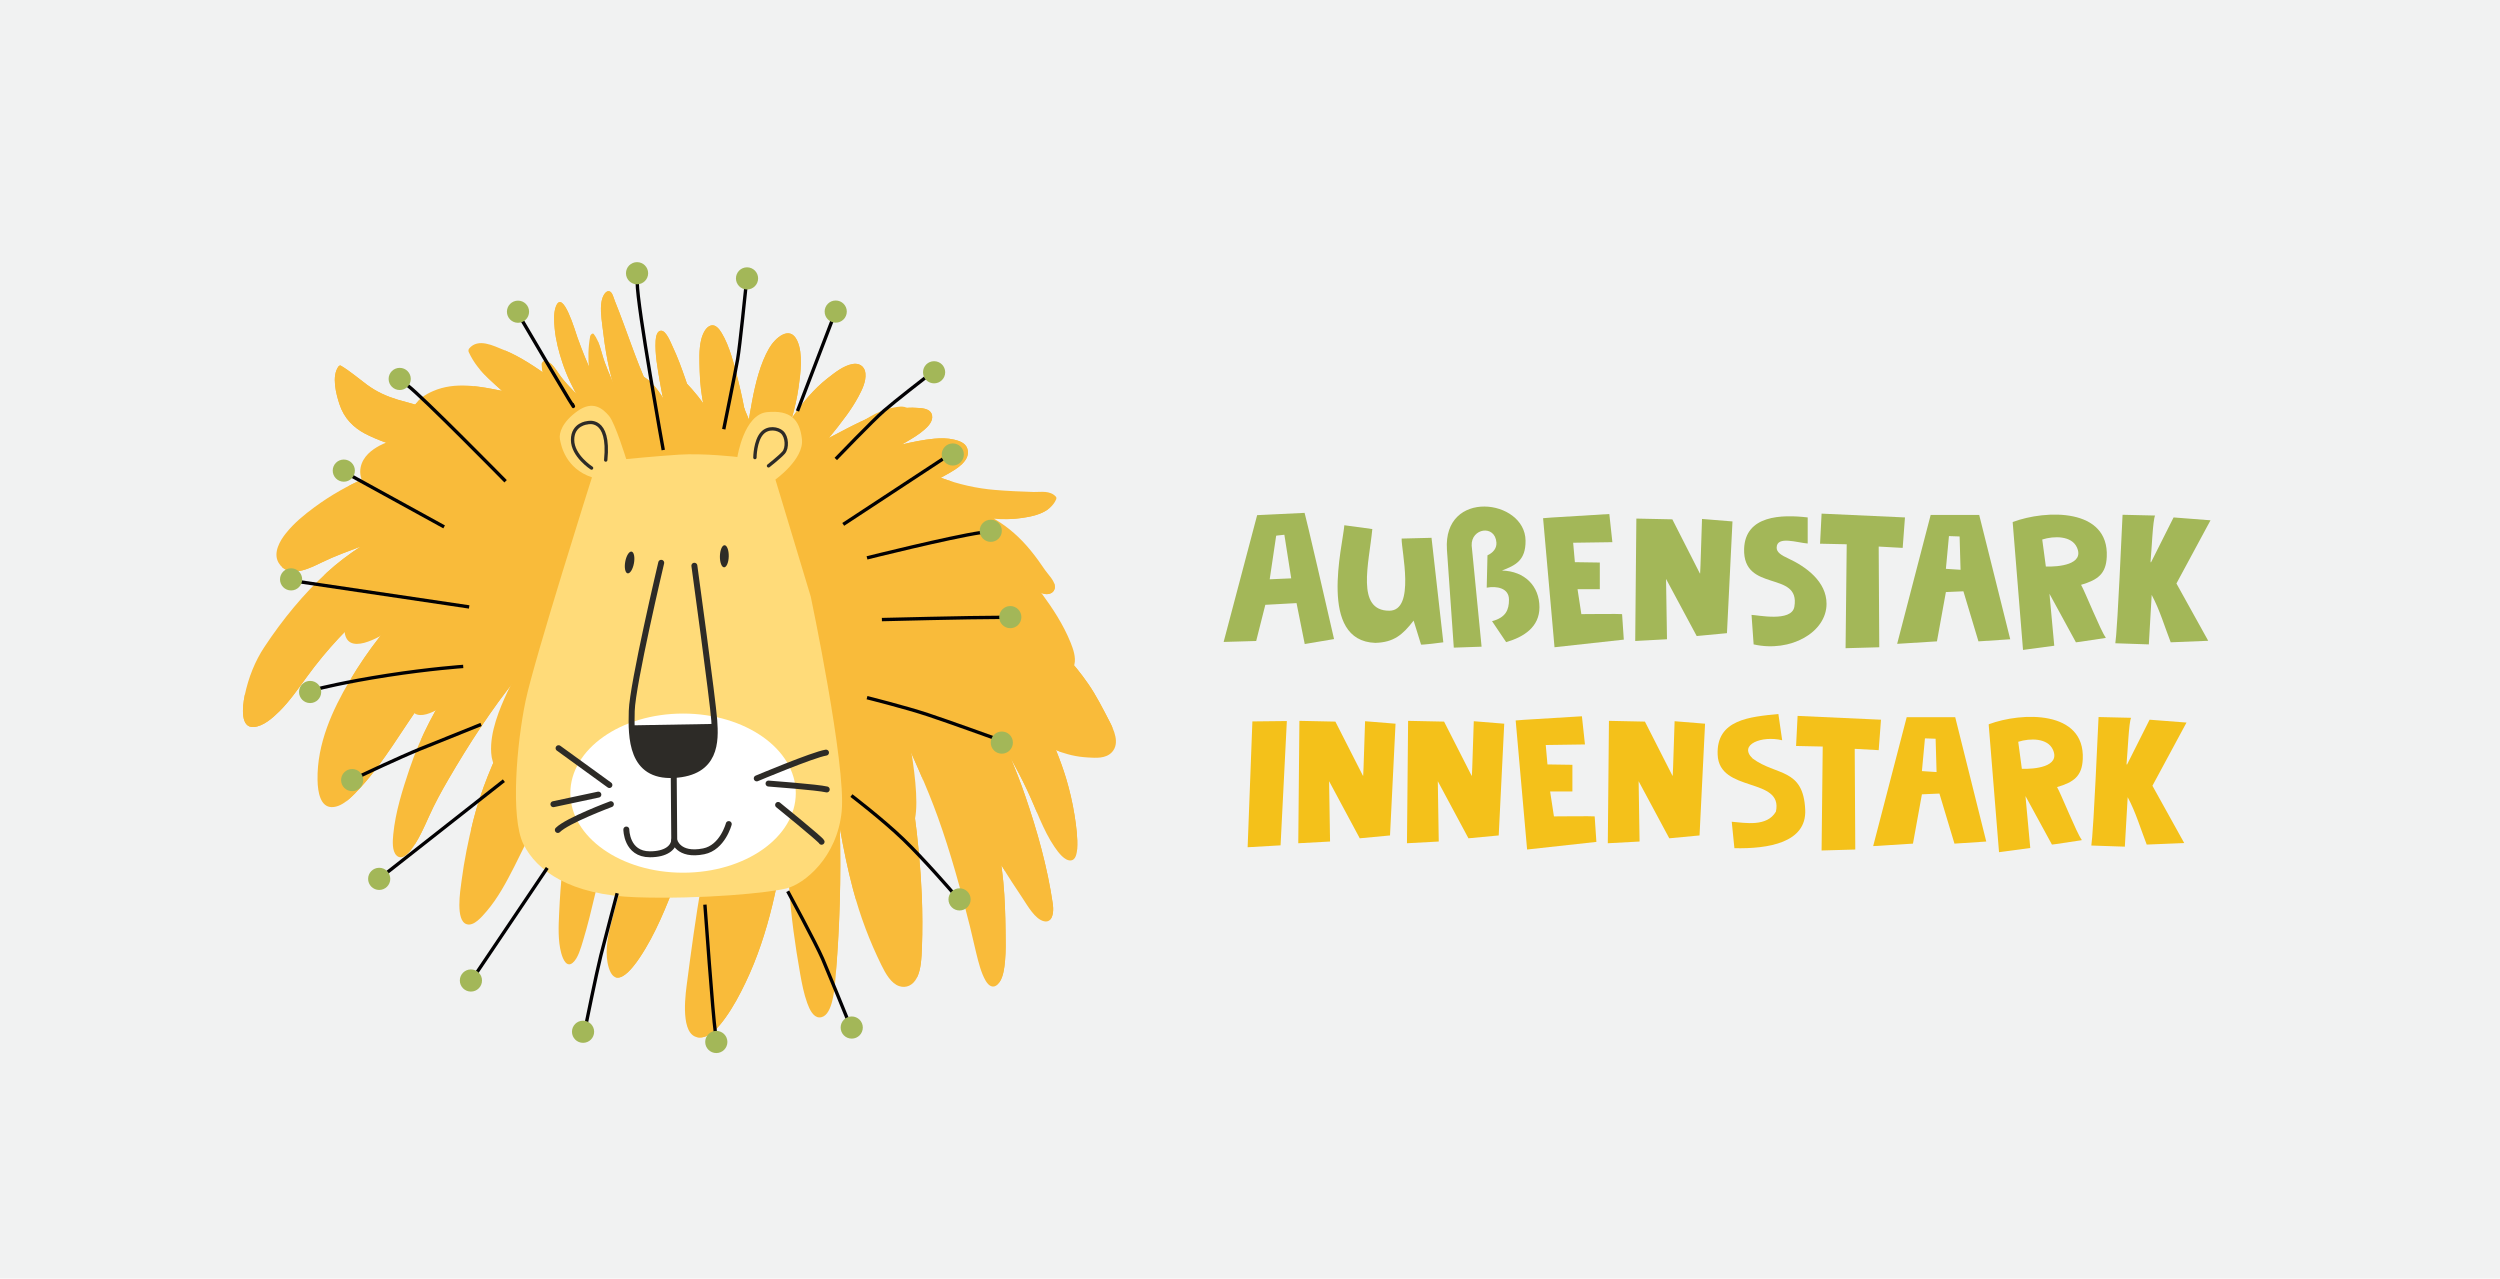 <?xml version="1.0" encoding="utf-8"?>
<!-- Generator: Adobe Illustrator 16.0.3, SVG Export Plug-In . SVG Version: 6.00 Build 0)  -->
<!DOCTYPE svg PUBLIC "-//W3C//DTD SVG 1.1//EN" "http://www.w3.org/Graphics/SVG/1.1/DTD/svg11.dtd">
<svg version="1.1" id="Ebene_1" xmlns="http://www.w3.org/2000/svg" xmlns:xlink="http://www.w3.org/1999/xlink" x="0px" y="0px"
	 width="420.234px" height="214.914px" viewBox="0 0 420.234 214.914" enable-background="new 0 0 420.234 214.914"
	 xml:space="preserve">
<rect fill="#F1F2F2" width="420.234" height="214.914"/>
<g>
	<path fill="#A3B758" d="M211.317,86.594l7.967-0.384c-0.032-0.16,0.224,0.512,4.96,21.215l-4.928,0.832l-1.376-6.879l-5.248,0.288
		l-1.536,6.08l-5.471,0.16L211.317,86.594z M215.893,89.889c-1.344,0.128-1.344,0.16-1.376,0.16l-1.088,7.328l3.616-0.16
		L215.893,89.889z"/>
	<path fill="#A3B758" d="M231.189,108.064c-9.695-0.32-5.472-16.351-5.215-19.774l4.704,0.64
		c-0.544,5.728-2.816,13.727,2.848,13.727c4.448,0,2.016-10.143,2.08-12.127l5.023-0.128l1.984,17.567
		c-0.32,0.064-3.552,0.448-3.744,0.384l-1.248-4.032C235.765,106.72,234.293,107.968,231.189,108.064z"/>
	<path fill="#A3B758" d="M249.045,108.704l-4.672,0.16l-1.152-16.447c-0.704-10.303,13.151-8.575,13.215-1.536
		c0.032,3.392-1.76,4.16-3.968,5.023c3.808,0.096,6.303,2.592,6.303,6.176c0,3.296-2.592,4.992-5.6,5.855l-2.368-3.52
		c2.304-0.608,2.848-1.888,2.848-3.616c0-1.952-2.048-2.336-3.744-2.016l0.128-5.439c0.896-0.416,1.568-1.12,1.504-2.144
		c-0.224-3.072-4.288-2.432-4.16,0.512L249.045,108.704z"/>
	<path fill="#A3B758" d="M259.382,87.105c0,0,0.128-0.064,11.135-0.704l0.512,4.735l-6.591,0.096l0.288,3.264l4.192,0.064v4.479
		h-3.744l0.64,4.192c0.704,0,6.464-0.064,6.848,0l0.288,4.288l-11.647,1.28L259.382,87.105z"/>
	<path fill="#A3B758" d="M274.869,107.744l0.192-20.575l6.048,0.128l4.607,9.056l0.063,0.064c0-0.128,0.064-0.576,0.32-9.184
		l5.12,0.416l-0.929,18.783l-5.087,0.48l-5.152-9.599l0.16,10.143L274.869,107.744z"/>
	<path fill="#A3B758" d="M294.422,103.36c0.896,0,6.751,1.28,7.199-1.376c1.056-6.175-8.671-2.272-8.447-9.727
		c0.192-5.664,6.304-5.792,10.688-5.28v4.384c-1.729-0.128-5.184-1.344-5.216,0.672c-0.032,0.8,0.8,1.312,1.92,1.824
		c3.04,1.408,6.464,3.904,6.464,7.647c0,4.768-6.016,8.224-12.256,6.815L294.422,103.36z"/>
	<path fill="#A3B758" d="M310.229,108.96l0.192-17.471l-4.48-0.096l0.256-5.056l14.016,0.64l-0.384,5.12l-4.032-0.224l0.096,16.927
		L310.229,108.96z"/>
	<path fill="#A3B758" d="M324.533,86.562h8.159l5.216,20.895l-5.344,0.352l-2.527-8.416l-2.944,0.128l-1.504,8.288l-6.688,0.416
		L324.533,86.562z M327.093,95.617l2.464,0.16l-0.16-5.6l-1.791-0.064L327.093,95.617z"/>
	<path fill="#A3B758" d="M338.326,87.874c0,0,0-0.096,0-0.128c5.568-2.08,16.191-2.4,15.808,5.855
		c-0.129,2.848-1.473,3.872-4.32,4.704c0.64,1.088,3.328,7.808,4.128,8.832c0,0.032,0,0.096,0,0.096
		c-4.768,0.736-4.928,0.736-4.992,0.736l-4.447-8.16l0.8,8.671c0,0.032,0,0.064,0,0.064l-5.247,0.704L338.326,87.874z
		 M343.895,95.233c2.048,0.064,6.559-0.288,5.215-3.232c-0.896-1.952-3.808-1.952-5.823-1.312L343.895,95.233z"/>
	<path fill="#A3B758" d="M355.573,108.128c0.16-1.184,0.416-4.063,1.216-21.598l5.472,0.128c-0.384,0.672-0.575,5.792-0.768,7.743
		l0.063,0.16l3.809-7.583l6.207,0.48l-5.728,10.623l5.344,9.631l-6.304,0.256c-1.023-2.624-1.824-5.408-3.199-7.968l-0.48,8.319
		L355.573,108.128z"/>
	<path fill="#F4C11A" d="M210.519,121.266l5.792-0.064l-1.056,20.895l-5.536,0.32L210.519,121.266z"/>
	<path fill="#F4C11A" d="M218.23,141.744l0.192-20.575l6.047,0.128l4.608,9.056l0.064,0.064c0-0.128,0.064-0.576,0.32-9.184
		l5.12,0.416l-0.928,18.783l-5.088,0.48l-5.151-9.599l0.16,10.143L218.23,141.744z"/>
	<path fill="#F4C11A" d="M236.502,141.744l0.192-20.575l6.047,0.128l4.608,9.056l0.064,0.064c0-0.128,0.064-0.576,0.32-9.184
		l5.12,0.416l-0.928,18.783l-5.088,0.48l-5.151-9.599l0.16,10.143L236.502,141.744z"/>
	<path fill="#F4C11A" d="M254.774,121.105c0,0,0.128-0.064,11.135-0.704l0.512,4.735l-6.591,0.096l0.288,3.264l4.192,0.064v4.479
		h-3.744l0.64,4.192c0.704,0,6.464-0.064,6.848,0l0.288,4.288l-11.647,1.28L254.774,121.105z"/>
	<path fill="#F4C11A" d="M270.262,141.744l0.192-20.575l6.047,0.128l4.607,9.056l0.064,0.064c0-0.128,0.063-0.576,0.32-9.184
		l5.119,0.416l-0.928,18.783l-5.088,0.48l-5.151-9.599l0.16,10.143L270.262,141.744z"/>
	<path fill="#F4C11A" d="M291.094,138.128c2.271,0.192,5.919,0.896,7.423-1.696c1.28-5.856-9.535-3.104-9.791-9.567
		c-0.256-5.952,5.472-6.368,10.207-6.848c0.64,4.384,0.64,4.416,0.64,4.416c-3.359-0.832-7.455,0.704-4.959,3.072
		c3.968,2.944,8.511,1.536,8.831,8.607c0.256,5.568-6.271,6.592-11.903,6.464L291.094,138.128z"/>
	<path fill="#F4C11A" d="M306.197,142.96l0.191-17.471l-4.479-0.096l0.256-5.056l14.016,0.64l-0.384,5.12l-4.032-0.224l0.096,16.927
		L306.197,142.96z"/>
	<path fill="#F4C11A" d="M320.501,120.562h8.159l5.216,20.895l-5.344,0.352l-2.527-8.416l-2.944,0.128l-1.504,8.288l-6.688,0.416
		L320.501,120.562z M323.061,129.617l2.464,0.16l-0.16-5.6l-1.791-0.064L323.061,129.617z"/>
	<path fill="#F4C11A" d="M334.292,121.874c0,0,0-0.096,0-0.128c5.568-2.08,16.191-2.4,15.808,5.855
		c-0.129,2.848-1.473,3.872-4.32,4.704c0.64,1.088,3.328,7.808,4.128,8.832c0,0.032,0,0.096,0,0.096
		c-4.768,0.736-4.928,0.736-4.991,0.736l-4.448-8.16l0.8,8.671c0,0.032,0,0.064,0,0.064l-5.247,0.704L334.292,121.874z
		 M339.86,129.233c2.048,0.064,6.559-0.288,5.215-3.232c-0.896-1.952-3.808-1.952-5.823-1.312L339.86,129.233z"/>
	<path fill="#F4C11A" d="M351.539,142.128c0.16-1.184,0.416-4.063,1.216-21.598l5.472,0.128c-0.384,0.672-0.575,5.792-0.768,7.743
		l0.063,0.16l3.809-7.583l6.207,0.48l-5.728,10.623l5.344,9.631l-6.304,0.256c-1.023-2.624-1.824-5.408-3.199-7.968l-0.48,8.319
		L351.539,142.128z"/>
</g>
<g>
	<g>
		<g>
			<path fill="#F9BB3A" d="M186.468,121.207c-1.111-2.145-2.184-4.264-3.506-6.199c-1.256-1.828-2.623-3.506-4.081-5.043
				c-2.566-2.705-5.391-4.948-8.313-6.881c-0.005-0.102-0.018-0.196-0.082-0.271c-1.678-2.179-3.204-4.549-4.949-6.629
				c-1.788-2.133-3.856-3.755-5.951-5.268c-4.173-3.007-8.607-5.286-13.145-7.064c-9.742-3.819-19.888-5.388-29.979-6.37
				c-2.679-0.271-5.37-0.645-8.062-0.459c-1.039,0.072-2.141,0.206-3.234,0.231c-0.955-0.295-1.908-0.594-2.876-0.836
				c-1.253-0.916-2.646-1.572-3.906-2.171c-3.214-1.496-6.527-2.431-9.894-3.038c-3.543-0.639-7.106-0.901-10.646-1.483
				c-3.67-0.607-7.315-1.456-10.936-2.527c-1.867-0.561-3.583-1.312-5.266-2.563c-1.463-1.083-2.837-2.283-4.368-3.184
				c-0.127-0.071-0.305,0.058-0.39,0.166c-1.161,1.622-0.405,4.543,0.171,6.314c0.815,2.478,2.443,3.965,4.258,4.936
				c2.203,1.162,4.578,1.897,6.88,2.611c1.33,0.417,2.679,0.785,4.022,1.101c-0.479,0.14-0.963,0.267-1.451,0.4
				c-6.177,1.802-12.356,4.167-17.934,8.301c-1.681,1.24-3.369,2.603-4.778,4.372c-0.937,1.157-2.228,3.269-1.208,4.969
				c1.693,2.8,5.318,0.842,7.32-0.124c2.122-1.03,4.301-1.812,6.468-2.633c-1.967,1.297-3.885,2.723-5.708,4.395
				c-3.867,3.549-7.379,7.802-10.489,12.503c-1.552,2.344-2.667,5.1-3.305,8.143c-0.409,1.994-0.736,5.48,1.538,5.301
				c1.562-0.123,3.113-1.463,4.335-2.68c1.692-1.689,3.14-3.775,4.612-5.803c6.666-9.179,15.122-15.889,23.767-21.105
				c4.868-2.935,9.926-5.34,15.115-6.983c0.1-0.029,0.186-0.052,0.278-0.073c-3.039,1.524-6.015,3.256-8.923,5.161
				c-8.815,5.768-17.049,13.426-23.168,23.864c-2.736,4.658-5.43,10.393-5.308,16.559c0.039,2.1,0.519,4.506,2.382,4.525
				c1.913,0.023,3.712-2.059,5.105-3.582c3.747-4.145,6.708-9.359,10.059-14.039c3.341-4.684,6.98-8.967,10.874-12.813
				c3.152-3.101,6.463-5.884,9.894-8.367c-1.791,1.636-3.558,3.348-5.266,5.183c-6.929,7.369-13.906,16.201-17.596,27.222
				c-1.16,3.475-2.36,7.201-2.727,11.006c-0.107,1.094-0.214,2.762,0.542,3.506c0.886,0.867,1.927-0.201,2.545-1.047
				c1.177-1.584,2.059-3.598,2.916-5.506c0.993-2.207,2.104-4.23,3.285-6.26c3.493-6,7.25-11.762,11.406-16.941
				c4.682-5.836,9.88-10.937,15.453-15.109c-2.603,2.736-5.1,5.679-7.441,8.798c-3.632,4.811-6.94,10.116-9.747,15.864
				c-2.156,4.43-4.239,9.252-5.501,14.299c-0.834,3.326-1.533,6.762-1.981,10.217c-0.219,1.658-1.041,6.678,0.876,7.254
				c1.207,0.375,2.556-1.266,3.368-2.209c1.824-2.131,3.275-4.811,4.635-7.494c3.255-6.432,6.316-13.061,9.51-19.559
				c3.557-7.23,7.809-13.686,12.519-19.512c-1.422,2.413-2.771,4.903-4.03,7.499c-4.622,9.6-8.472,20.236-9.863,31.611
				c-0.322,2.584-0.479,5.195-0.604,7.811c-0.108,2.184-0.214,4.607,0.344,6.684c0.306,1.148,0.944,2.473,1.929,1.66
				c0.904-0.754,1.36-2.469,1.747-3.729c1.552-5.117,2.546-10.492,3.942-15.68c1.567-5.852,3.432-11.67,5.418-17.281
				c3.64-10.275,8.43-20.203,14.657-27.983c-0.085,0.184-0.182,0.367-0.263,0.551c-2.35,5.334-4.483,10.815-6.498,16.379
				c-3.984,11.043-7.499,22.383-10.611,33.918c-0.678,2.512-1.412,5.018-2.032,7.561c-0.543,2.258-0.994,4.887-0.267,7.158
				c1.422,4.406,5.06-1.486,6.134-3.295c2.449-4.082,4.185-8.805,5.974-13.438c2.047-5.307,3.828-10.744,5.421-16.326
				c1.352-4.744,2.673-9.514,3.967-14.287c-0.729,4.225-1.44,8.461-2.188,12.682c-1.202,6.787-2.54,13.549-3.721,20.34
				c-0.995,5.721-1.773,11.496-2.527,17.283c-0.374,2.842-0.922,9.068,2.507,8.68c1.58-0.176,2.949-1.822,4-3.285
				c1.304-1.805,2.424-3.883,3.428-6c3.88-8.123,5.75-17.477,6.94-26.924c0.03,3.588,0.121,7.176,0.345,10.748
				c0.317,5.023,1.009,9.91,1.875,14.818c0.296,1.656,0.624,3.33,1.181,4.873c0.388,1.074,1.01,2.375,2.009,2.41
				c2.147,0.074,2.543-4.346,2.721-6.389c0.738-8.439,0.981-16.979,0.746-25.482c0.623,3.525,1.335,7.023,2.241,10.412
				c1.188,4.5,2.789,8.668,4.736,12.639c0.732,1.498,1.66,3.121,3.013,3.564c1.117,0.377,2.293-0.092,2.957-1.395
				c0.731-1.436,0.789-3.363,0.855-5.045c0.109-2.926,0.094-5.865-0.019-8.775c-0.404-9.631-1.848-19.174-3.775-28.469
				c2.241,5.064,4.577,9.996,6.487,15.316c2.13,5.928,3.812,12.068,5.375,18.309c0.374,1.486,0.682,2.986,1.055,4.479
				c0.392,1.582,0.82,3.363,1.601,4.688c0.529,0.9,1.273,1.32,2.027,0.592c0.896-0.857,1.108-2.627,1.224-3.994
				c0.141-1.615,0.117-3.25,0.085-4.885c-0.035-2.791-0.114-5.543-0.375-8.318c-0.094-0.957-0.216-1.895-0.33-2.842
				c1.116,1.883,2.308,3.662,3.503,5.463c0.944,1.422,2.152,3.605,3.643,3.965c1.417,0.332,1.717-1.389,1.505-2.889
				c-0.91-6.244-2.649-12.375-4.629-18.135c-0.74-2.16-1.562-4.258-2.416-6.346c0.936,1.713,1.841,3.447,2.691,5.238
				c1.522,3.199,2.715,6.834,4.636,9.637c0.658,0.957,1.726,2.402,2.791,2.273c0.745-0.102,0.958-1.088,1.017-1.941
				c0.116-1.863-0.157-3.873-0.442-5.68c-0.339-2.111-0.82-4.176-1.418-6.17c-0.494-1.633-1.078-3.217-1.708-4.775
				c1.748,0.773,3.537,1.16,5.376,1.26c1.259,0.074,3.017,0.242,4.06-0.914C188.276,124.92,187.237,122.688,186.468,121.207z"/>
			<path fill="#F9BB3A" d="M186.298,125.984c-0.659,0.469-1.541,0.439-2.266,0.443c-1.925-0.002-3.839-0.305-5.69-1.064
				c-0.475-0.201-0.943-0.424-1.407-0.672c-0.752-1.746-1.566-3.441-2.431-5.078c-3.816-7.225-8.134-14.12-13.049-20.026
				c-0.441-0.533-0.904-1.046-1.362-1.562c1.931,1.025,3.865,2.088,5.782,3.195c3.291,1.907,6.528,4.084,9.538,6.736
				c2.965,2.6,5.711,5.684,7.965,9.387c1.049,1.709,2.021,3.564,2.884,5.461C186.683,123.711,187.277,125.311,186.298,125.984z"/>
			<path fill="#F9BB3A" d="M70.933,75.539c-2.362-0.632-4.701-1.426-7.016-2.304c-1.874-0.719-3.901-1.561-5.282-3.514
				c-0.711-1.005-1.137-2.232-1.435-3.554c-0.241-1.058-0.604-2.804-0.087-3.835c2.451,1.927,4.81,4.219,7.591,5.257
				c3.338,1.254,6.84,1.992,10.268,2.663c7.06,1.386,14.24,1.416,21.161,4.001c1.245,0.473,2.512,0.984,3.735,1.613
				c-2.138-0.447-4.297-0.798-6.442-1.065c-3.838-0.486-7.7-0.57-11.54-0.188c-2.761,0.285-5.484,0.858-8.188,1.56
				C72.771,75.968,71.852,75.783,70.933,75.539z"/>
			<g>
				<path fill="#F9BB3A" d="M179.203,130.838c-0.494-1.633-1.078-3.217-1.708-4.775c0.365,0.16,0.733,0.297,1.102,0.426
					c-1.558-4.02-2.934-8.172-4.208-12.359c-0.2-0.66,0.365-1.201,0.791-1.07c2.826,0.889,5.086,3.504,7.395,5.73
					c1.414,1.367,2.951,2.457,4.462,3.6c-0.176-0.424-0.379-0.828-0.568-1.182c-1.111-2.145-2.184-4.264-3.506-6.199
					c-1.256-1.828-2.623-3.506-4.081-5.043c-2.566-2.705-5.391-4.948-8.313-6.881c-0.005-0.102-0.018-0.196-0.082-0.271
					c-1.678-2.179-3.204-4.549-4.949-6.629c-1.788-2.133-3.856-3.755-5.951-5.268c-4.173-3.007-8.607-5.286-13.145-7.064
					c-9.742-3.819-19.888-5.388-29.979-6.37c-2.679-0.271-5.37-0.645-8.062-0.459c-1.039,0.072-2.141,0.206-3.234,0.231
					c-0.955-0.295-1.908-0.594-2.876-0.836c-1.253-0.916-2.646-1.572-3.906-2.171c-3.214-1.496-6.527-2.431-9.894-3.038
					c-3.543-0.639-7.106-0.901-10.646-1.483c-3.67-0.607-7.315-1.456-10.936-2.527c-1.867-0.561-3.583-1.312-5.266-2.563
					c-1.463-1.083-2.837-2.283-4.368-3.184c-0.127-0.071-0.305,0.058-0.39,0.166c-1.161,1.622-0.405,4.543,0.171,6.314
					c0.815,2.478,2.443,3.965,4.258,4.936c2.203,1.162,4.578,1.897,6.88,2.611c1.33,0.417,2.679,0.785,4.022,1.101
					c-0.479,0.14-0.963,0.267-1.451,0.4c-4.149,1.216-8.287,2.693-12.251,4.767c0.528,0.553,1.274,0.849,1.868,1.068
					c1.859,0.707,3.792,0.816,5.708,1.062c0.636,0.082,0.869,1.114,0.319,1.612c-3.295,2.943-7.072,4.681-10.73,6.594
					c-2.677,1.409-5.448,2.931-8.29,3.21c1.834,1.749,4.965,0.074,6.776-0.796c2.122-1.03,4.301-1.812,6.468-2.633
					c-1.967,1.297-3.885,2.723-5.708,4.395c-0.184,0.18-0.36,0.359-0.536,0.538c1.709-1.136,3.482-2.114,5.323-2.857
					c0.495-0.199,1.066,0.655,0.715,1.271c-2.092,3.653-4.448,6.984-6.831,10.297c-1.869,2.601-3.752,5.189-5.494,7.96
					c-1.1,1.754-2.423,3.826-4.096,4.568c-1.19,0.539-2.219-0.18-2.804-1.404c-0.024,0.086-0.046,0.176-0.071,0.273
					c-0.409,1.994-0.736,5.48,1.538,5.301c1.562-0.123,3.113-1.463,4.335-2.68c1.692-1.689,3.14-3.775,4.612-5.803
					c6.666-9.179,15.122-15.889,23.767-21.105c4.868-2.935,9.926-5.34,15.115-6.983c0.1-0.029,0.186-0.052,0.278-0.073
					c-3.039,1.524-6.015,3.256-8.923,5.161c-8.7,5.689-16.819,13.238-22.918,23.467c4.14-4.324,8.681-7.975,13.361-11.193
					c0.676-0.47,1.228,0.612,0.772,1.37c-2.12,3.47-4.173,7.022-5.991,10.809c-1.607,3.338-2.924,6.842-4.25,10.4
					c-0.665,1.795-1.391,3.561-2.244,5.201c-0.742,1.416-1.505,2.871-2.497,4c1.021-0.742,1.967-1.801,2.778-2.689
					c3.747-4.145,6.708-9.359,10.059-14.039c3.341-4.684,6.98-8.967,10.874-12.813c3.152-3.101,6.463-5.884,9.894-8.367
					c-1.791,1.636-3.558,3.348-5.266,5.183c-5.895,6.259-11.811,13.601-15.726,22.427c2.71-3.309,5.802-6.074,8.997-8.078
					c0.521-0.318,1.285,0.41,0.876,1.188c-4.082,7.705-9.197,15.012-10.862,24.371c0.919-1.441,1.673-3.109,2.396-4.727
					c0.993-2.207,2.104-4.23,3.285-6.26c3.493-6,7.25-11.762,11.406-16.941c4.682-5.836,9.88-10.937,15.453-15.109
					c-2.603,2.736-5.1,5.679-7.441,8.798c-3.632,4.811-6.94,10.116-9.747,15.864c-2.156,4.43-4.239,9.252-5.501,14.299
					c-0.145,0.568-0.275,1.145-0.407,1.713c0.697-0.996,1.436-1.941,2.201-2.83c1.64-1.902,3.422-3.564,5.099-5.398
					c1.919-2.09,3.812-4.262,5.989-5.842c0.475-0.361,1.098,0.23,0.94,0.979c-0.812,3.729-1.835,7.357-2.906,10.957
					c1.826-3.791,3.642-7.598,5.491-11.369c3.557-7.23,7.809-13.686,12.519-19.512c-1.422,2.413-2.771,4.903-4.03,7.499
					c-2.592,5.369-4.915,11.092-6.726,17.064c0.135,0.271,0.18,0.594,0.037,0.908c-0.057,0.109-0.137,0.205-0.229,0.283
					c0.044,2.33,0.368,5.955,2.475,5.52c1.508-0.307,2.771-1.699,3.819-3.111c0.237-0.307,0.438-0.668,0.664-1
					c0.912-2.904,1.88-5.773,2.873-8.588c3.64-10.275,8.43-20.203,14.657-27.983c-0.085,0.184-0.182,0.367-0.263,0.551
					c-2.35,5.334-4.483,10.815-6.498,16.379c-1.81,5.01-3.513,10.104-5.134,15.23c-0.117,1.152-0.208,2.305-0.226,3.459
					c-0.02,1.33-0.018,2.838,0.428,4.055c0.41,1.09,1.115,1.109,1.909,0.75c0.419-0.18,0.79,0.314,0.803,0.846
					c0.104,2.68-0.527,5.363-1.242,7.822c-0.743,2.547-1.638,5.012-2.578,7.43c-1.094,2.82-2.337,5.559-3.838,8.031
					c-0.565,0.938-1.234,1.75-1.912,2.533c1.692,0.613,4.157-3.379,5.014-4.814c2.449-4.082,4.185-8.805,5.974-13.438
					c2.047-5.307,3.828-10.744,5.421-16.326c1.352-4.744,2.673-9.514,3.967-14.287c-0.729,4.225-1.44,8.461-2.188,12.682
					c-0.165,0.918-0.338,1.83-0.507,2.736c0.219,0.107,0.373,0.363,0.332,0.773c-0.239,2.482-0.078,5.02,0.458,7.404
					c0.556,2.516,1.676,4.311,2.823,6.354c0.903,1.629,1.591,3.309,1.664,5.367c0.071,2.053-0.278,4.133-0.723,6.084
					c-0.735,3.225-1.732,6.533-3.049,9.404c-1.231,2.705-2.76,5.322-4.641,7.258c-0.296,0.318-0.621,0.584-0.945,0.852
					c0.252,0.072,0.529,0.107,0.846,0.07c1.58-0.176,2.949-1.822,4-3.285c1.304-1.805,2.424-3.883,3.428-6
					c3.88-8.123,5.75-17.477,6.94-26.924c0.03,3.588,0.121,7.176,0.345,10.748c0.02,0.258,0.045,0.525,0.064,0.785
					c0.059-1.578,0.18-3.152,0.438-4.672c0.165-0.969,0.423-2.207,1.101-2.744c0.814-0.654,1.736,0.193,2.272,1.025
					c1.01,1.551,1.542,3.654,1.982,5.594c0.437,1.941,0.756,3.926,1.058,5.908c0.428,2.838,0.77,5.697,0.957,8.572
					c0.66-8.047,0.88-16.156,0.659-24.238c0.623,3.525,1.335,7.023,2.241,10.412c0.168,0.635,0.359,1.256,0.547,1.879
					c-0.022-0.451-0.047-0.9-0.072-1.338c-0.315-5.832-0.52-11.715,0.405-17.48c0.106-0.672,0.746-0.781,1.074-0.373
					c3.485,4.252,4.8,11.182,6.165,17.014c0.891,3.82,1.683,7.646,2.225,11.588c0.155,1.131,0.27,2.268,0.403,3.422
					c0.686-1.438,0.748-3.309,0.814-4.947c0.109-2.926,0.094-5.865-0.019-8.775c-0.404-9.631-1.848-19.174-3.775-28.469
					c1.358,3.074,2.745,6.098,4.05,9.182c-0.687-2.365-1.369-4.748-1.551-7.277c-0.055-0.684,0.572-1.02,0.966-0.732
					c2.06,1.473,3.59,3.982,4.812,6.602c1.187,2.541,2.119,5.295,2.986,8.064c0.857,2.74,1.742,5.516,2.485,8.326
					c1.625,6.082,2.399,12.457,3.059,18.848c0.647-0.943,0.857-2.418,0.961-3.623c0.141-1.615,0.117-3.25,0.085-4.885
					c-0.035-2.791-0.114-5.543-0.375-8.318c-0.094-0.957-0.216-1.895-0.33-2.842c0.208,0.344,0.422,0.666,0.625,1
					c-0.064-0.404-0.122-0.812-0.191-1.227c-0.562-3.467-1.216-6.883-1.578-10.418c-0.085-0.756,0.602-1.562,1.07-0.834
					c3.854,5.996,6.381,13.17,8.277,20.615c0.493-0.514,0.586-1.604,0.447-2.598c-0.91-6.244-2.649-12.375-4.629-18.135
					c-0.74-2.16-1.562-4.258-2.416-6.346c0.936,1.713,1.841,3.447,2.691,5.238c0.631,1.318,1.206,2.709,1.788,4.082
					c-0.018-0.055-0.026-0.127-0.045-0.189c-0.932-3.777-2.38-7.256-3.107-11.158c-0.135-0.695,0.465-1.395,0.948-0.967
					c4.715,4.15,7.181,11.564,8.79,18.77c0.028-0.189,0.054-0.377,0.069-0.568c0.116-1.863-0.157-3.873-0.442-5.68
					C180.282,134.896,179.801,132.832,179.203,130.838z"/>
			</g>
			<g>
				<path fill="#F9BB3A" d="M88.233,90.657c2.148-1.105,4.322-2.1,6.503-3.058c1.786-0.783,3.617-1.479,5.481-1.842
					c-1.18,0.726-2.409,1.307-3.626,1.939c-1.868,0.974-3.688,2.092-5.508,3.22c-3.557,2.229-6.983,4.807-10.197,7.845
					c-2.938,2.777-5.687,5.937-8.201,9.395c-1.804,2.488-3.895,5.799-3.836,9.516c0.087,4.869,5.201,1.4,6.771,0.271
					c3.271-2.328,6.233-5.328,9.278-8.139c5.239-4.842,10.625-9.417,16.283-13.299c-3.438,2.941-6.693,6.231-9.682,10.041
					c-2.3,2.928-4.489,6.098-6.184,9.715c-1.341,2.869-2.99,6.787-2.747,10.312c0.135,2.012,1.141,3.729,2.737,3.443
					c1.633-0.295,3.082-1.957,4.268-3.373c3.123-3.736,5.592-8.42,8.135-12.84c3.018-5.254,6.163-10.551,9.951-14.815
					c-0.205,0.358-0.414,0.711-0.619,1.065c-1.816,3.33-3.42,6.859-4.831,10.533c-1.371,3.58-2.582,7.305-3.329,11.227
					c-0.63,3.283-1.05,6.996-0.405,10.346c0.278,1.426,0.924,2.744,2.146,2.279c1.249-0.484,2.225-2.156,2.989-3.457
					c2.041-3.508,3.604-7.48,5.089-11.453c1.776-4.73,3.47-9.566,5.597-14.037c0.501-1.063,1.029-2.083,1.571-3.109
					c-0.994,3.016-1.955,6.046-2.689,9.185c-0.961,4.08-1.521,8.322-1.605,12.592c-0.033,1.719,0.011,3.439,0.062,5.148
					c0.045,1.459,0.109,2.963,0.441,4.355c0.321,1.434,1.126,3.104,2.401,2.613c1.102-0.424,1.864-2.041,2.416-3.293
					c1.489-3.4,2.44-7.254,3.344-10.992c0.903-3.75,1.943-7.461,2.961-11.162c0.145-0.525,0.287-1.047,0.436-1.584
					c-0.292,3.072-0.541,6.148-0.71,9.25c-0.319,5.93-0.779,12.086-0.057,17.996c0.301,2.525,0.864,5.701,2.252,7.598
					c1.478,2.004,2.553-1.229,2.947-2.795c0.895-3.547,1.327-7.307,1.724-11.006c0.41-3.91,0.812-7.822,1.121-11.75
					c0.227-2.887,0.385-5.791,0.582-8.676c0.471,3.908,1.004,7.812,1.518,11.709c0.586,4.461,1.162,8.936,1.866,13.379
					c0.429,2.713,0.882,6.434,2.657,8.221c2.718,2.734,3.703-3.992,3.945-6.246c0.535-4.9,0.424-9.852,0.129-14.783
					c-0.211-3.504-0.514-6.99-0.843-10.482c1.003,3.621,2.094,7.191,3.206,10.762c1.189,3.836,2.365,7.684,3.768,11.395
					c0.806,2.139,1.963,5.311,3.896,5.844c4.821,1.346,0.975-16.477,0.44-19.439c-0.662-3.623-1.434-7.215-2.341-10.748
					c1.821,4.213,3.644,8.402,5.768,12.363c1.764,3.279,3.58,6.529,5.541,9.613c0.858,1.35,2.494,4.148,3.987,2.68
					c0.999-0.982,0.908-2.979,0.784-4.439c-0.202-2.479-0.766-4.916-1.351-7.271c-1.055-4.25-2.289-8.51-3.875-12.447
					c-0.69-1.717-1.456-3.361-2.257-4.964c3.883,5.337,7.709,10.794,12.311,15.001c0.875,0.801,1.993,1.873,3.097,1.918
					c1.04,0.033,1.519-1.145,1.43-2.41c-0.195-2.709-1.888-5.133-3.047-7.213c-1.615-2.906-3.351-5.517-5.275-8.057
					c-1.007-1.354-2.018-2.679-3.049-3.981c1.18,0.961,2.371,1.887,3.537,2.873c2.281,1.935,4.496,4.007,6.628,6.228
					c1.285,1.338,2.578,3.141,4.168,3.77c0.941,0.379,2.126-0.074,2.468-1.441c0.294-1.221-0.218-2.629-0.639-3.684
					c-1.218-3.026-3.006-5.73-4.791-8.17c-1.104-1.508-2.34-2.848-3.516-4.25c-1.977-2.35-4.061-4.39-6.366-6.124
					c-4.49-3.384-9.063-6.61-13.966-8.779c-4.795-2.113-9.795-3.373-14.828-3.824c-5.399-0.498-10.766,0.167-16.133,0.913
					c-2.801,0.391-5.604,0.779-8.418,0.953c-2.715,0.172-5.586,0.311-8.273-0.337c-2.384-0.599-4.591-2.009-6.918-2.902
					c-2.479-0.94-4.986-0.589-7.495-1.131c-0.954-0.207-1.859-0.351-2.784,0.079c-0.028,0.014-0.045,0.031-0.07,0.057
					c-0.729-0.282-1.47-0.508-2.219-0.689c-2.167-0.506-4.387-0.88-6.59-1.003c-2.598-0.148-5.212,0.089-7.796,0.506
					c-2.004,0.323-4.13,0.597-6.022,1.614c-1.227,0.659-2.767,1.766-3.152,3.622c-0.436,2.142,1.153,4.002,2.5,4.607
					c2.039,0.91,4.453,0.397,6.542,0.175c2.752-0.295,5.506-0.683,8.249-1.044c4.711-0.642,9.565-1.44,14.301-0.771
					c-3.015,0.254-6.022,0.526-9.001,1.174c-4.125,0.893-8.107,2.643-11.828,5.191c-3.266,2.228-6.336,5.035-9.074,8.314
					c-1.935,2.315-4.555,5.805-4.418,9.621c0.173,4.846,6.165,1.082,7.726,0.123c3.373-2.066,6.467-4.763,9.699-7.162"/>
			</g>
			<g>
				<path fill="#F9BB3A" d="M171.68,87.077c1.834-0.261,4.771-0.744,5.838-3.102c0.073-0.161,0.083-0.359-0.032-0.488
					c-0.995-1.094-2.544-0.76-3.727-0.787c-2.176-0.073-4.338-0.161-6.509-0.345c-3.073-0.251-6.127-0.942-9.104-2.048
					c0.513-0.276,1.012-0.555,1.486-0.826c0.951-0.563,3.623-2.032,2.974-4.058c-0.339-1.044-1.501-1.346-2.239-1.526
					c-1.103-0.26-2.232-0.255-3.352-0.153c-1.806,0.171-3.629,0.55-5.424,0.981c0.271-0.158,0.544-0.319,0.815-0.479
					c1.016-0.594,2.037-1.198,2.972-2.015c0.525-0.464,1.479-1.346,1.304-2.376c-0.217-1.296-1.953-1.252-2.667-1.299
					c-1.607-0.111-3.226,0.141-4.799,0.578c-3.123,0.862-6.094,2.503-9.061,4.053c-0.271,0.15-0.544,0.293-0.828,0.444
					c1.017-1.223,2.001-2.493,2.964-3.807c0.72-0.99,1.398-2.03,2.002-3.154c0.558-1.045,1.325-2.522,1.182-3.898
					c-0.151-1.417-1.288-1.764-2.177-1.578c-1.5,0.271-2.934,1.416-4.214,2.416c-2.248,1.756-4.193,4.095-5.969,6.643
					c0.468-1.634,0.859-3.303,1.105-5.025c0.346-2.382,0.811-5.783-0.217-7.969c-1.227-2.653-3.71-0.457-4.72,1.29
					c-1.458,2.525-2.275,5.792-2.855,8.865c-0.271,1.434-0.522,2.88-0.724,4.335c-0.069-0.396-0.151-0.794-0.221-1.206
					c-0.399-2.185-0.848-4.376-1.389-6.532c-0.661-2.641-1.438-5.815-2.779-8.027c-0.442-0.734-1.055-1.478-1.813-1.27
					c-0.841,0.221-1.395,1.383-1.641,2.407c-0.403,1.674-0.29,3.511-0.249,5.246c0.049,2.08,0.297,4.107,0.725,6.109
					c0.471,2.217,1.088,4.404,1.709,6.559c-0.188-0.277-0.374-0.543-0.549-0.823c-0.934-1.521-1.682-3.226-2.354-4.971
					c-1.373-3.593-2.411-7.432-4.019-10.848c-0.384-0.806-1.104-2.757-1.964-2.802c-0.684-0.034-0.914,0.941-0.955,1.686
					c-0.129,2.266,0.341,4.685,0.707,6.881c0.413,2.444,0.973,4.789,1.688,7.027c-0.083-0.104-0.161-0.199-0.242-0.308
					c-1.265-1.78-2.415-3.727-3.384-5.827c-2.123-4.603-3.685-9.681-5.614-14.438c-0.217-0.539-0.409-1.5-0.925-1.647
					c-0.504-0.15-0.943,0.521-1.145,1.069c-0.495,1.37-0.21,3.263-0.039,4.707c0.46,3.979,1.093,7.914,2.401,11.564
					c0.788,2.185,1.796,4.171,2.933,5.989c-0.077-0.068-0.163-0.122-0.236-0.198c-1.258-1.105-2.438-2.366-3.518-3.781
					c-2.524-3.299-4.226-7.34-5.763-11.574c-0.324-0.878-2.45-8.322-3.63-5.204c-0.406,1.068-0.306,2.544-0.2,3.694
					c0.187,1.965,0.702,3.926,1.3,5.723c0.744,2.254,1.746,4.286,2.867,6.205c-1.56-1.268-3.17-2.451-4.77-3.602
					c-2.583-1.831-5.196-3.634-8.001-4.756c-1.688-0.676-4.255-2.028-5.768-0.222c-0.115,0.14-0.163,0.392-0.083,0.578
					c0.84,1.86,2.059,3.276,3.377,4.508c0.725,0.679,1.473,1.373,2.239,2.038c-3.806-0.764-7.883-1.584-11.591,0.031
					c-1.146,0.499-2.973,1.467-3.384,3.202c-0.291,1.231,0.545,2.106,1.256,2.632c2.105,1.563,4.589,1.964,6.881,2.826
					c3.087,1.147,6.229,2.052,9.366,2.94c0.221,0.062,0.443,0.139,0.667,0.199c-1.761,0.226-3.52,0.559-5.268,0.977
					c-2.811,0.661-5.572,1.61-8.296,2.75c-1.697,0.709-4.024,1.684-4.997,3.913c-1.341,3.104,3.59,3.271,4.721,3.335
					c3.657,0.202,7.394-0.062,11.037-0.503c3.251-0.398,6.484-1.006,9.719-1.668c-2.114,1.005-4.198,2.114-6.157,3.547
					c-1.2,0.885-2.345,1.892-3.337,3.165c-0.431,0.554-0.866,1.189-1.246,1.821c-0.217,0.359-0.349,0.701-0.112,1.103
					c0.629,1.106,2.098,0.77,2.941,0.547c1.262-0.324,2.491-0.869,3.736-1.263c2.155-0.689,4.354-1.335,6.523-2.157
					c-1.25,1.13-2.483,2.313-3.71,3.506c-2.094,2.023-4.157,4.204-5.901,6.774c-0.718,1.041-1.653,2.409-1.776,3.898
					c-0.143,1.594,0.952,2.147,1.968,2.03c1.569-0.172,3.061-1.158,4.487-1.975c2.497-1.453,4.888-3.184,7.231-5.021
					c1.91-1.503,3.787-3.072,5.645-4.673c-1.32,1.907-2.507,3.99-3.396,6.272c-0.509,1.315-1.437,3.519-1.068,5.093
					c0.261,1.096,1.198,1.043,1.875,0.816c2.146-0.709,4.139-2.684,5.964-4.29c1.486-1.322,2.917-2.742,4.307-4.259
					c-0.032,0.075-0.057,0.137-0.09,0.203c-0.997,2.323-2.187,4.636-2.701,7.255c-0.18,0.932-0.357,2.229,0.261,2.943
					c0.799,0.924,1.969,0.24,2.729-0.389c1.341-1.145,2.627-2.707,3.774-4.163c1.474-1.888,2.793-3.999,4.06-6.125
					c1.169-1.963,2.261-3.997,3.277-6.104c-0.049,0.294-0.106,0.592-0.156,0.88c-0.571,3.661-0.897,7.702-0.241,11.36
					c0.38,2.126,2.032,6.224,3.918,3.718c1.411-1.885,1.63-5.235,2.044-7.731c0.28-1.719,0.573-3.441,0.852-5.153
					c0.188,1.23,0.401,2.464,0.638,3.684c0.543,2.756,1.312,5.396,2.243,7.96c0.666,1.811,1.278,4.074,2.38,5.498
					c0.606,0.803,1.544,1.244,2.274,0.469c0.666-0.715,0.822-2.02,0.89-3.086c0.203-2.996-0.286-5.936-0.715-8.848
					c-0.344-2.398-0.715-4.798-1.158-7.18c0.888,1.795,1.801,3.554,2.741,5.305c1.505,2.812,3.171,6.179,5.488,7.877
					c1.791,1.324,4.024,0.436,3.817-2.707c-0.198-3.057-1.539-6.058-2.652-8.658c-0.712-1.657-1.518-3.331-2.389-4.926
					c1.63,1.576,3.324,3.024,5.117,4.327c1.188,0.875,2.392,1.722,3.648,2.404c0.848,0.474,2.199,1.318,3.107,0.637
					c1.687-1.245-0.508-4.763-2.898-7.756c1.667,1.153,3.337,2.298,5.049,3.346c0.309,0.199,0.627,0.359,0.95,0.529
					c-0.004,0.059,0.009,0.107,0.049,0.154c0.353,0.494,0.52,1.168,0.814,1.747c0.303,0.59,0.688,1.111,1.101,1.566
					c0.903,0.983,2.003,1.658,3.038,2.332c2.26,1.444,4.603,2.6,7.001,3.532c0.976,0.38,2.011,0.895,3.015,1.076
					c0.591,0.105,1.103-0.218,1.3-1.008c0.545-2.2-1.274-4.755-2.294-6.156c-0.766-1.068-1.594-2.045-2.464-2.938
					c0.884,0.478,1.756,0.951,2.653,1.387c0.892,0.437,1.743,1.15,2.701,1.312c0.62,0.113,1.684-0.143,1.661-1.245
					c-0.012-0.979-1.17-2.078-1.616-2.735c-0.778-1.149-1.579-2.271-2.439-3.321c-1.765-2.169-3.749-3.917-5.937-5.213
					c-0.082-0.057-0.159-0.093-0.241-0.138C168.615,87.327,170.155,87.299,171.68,87.077z"/>
				<path fill="#F9BB3A" d="M168.451,86.558c-2.719-0.285-5.365-1.17-8.043-1.813c1.399,0.707,2.775,1.53,4.131,2.33
					c2.08,1.229,4.132,2.424,5.975,4.229c1.743,1.704,3.226,3.78,4.669,5.916c0.271,0.395,0.568,0.76,0.831,1.154
					c0.049,0.08,0.139,0.255,0.208,0.341c-0.147-0.05-0.438-0.121-0.52-0.141c-0.84-0.299-1.614-0.901-2.42-1.284
					c-1.319-0.605-2.587-1.323-3.87-2.036c-1.253-0.708-2.543-1.521-3.898-1.724c-0.062-0.002-0.14,0.028-0.217,0.083
					c-1.342-1.878-2.754-3.69-4.252-5.335c-1.956-2.187-4.155-3.974-6.452-5.426c-1.405-0.894-2.921-1.794-4.459-2.431
					c1.902,1.492,3.762,3.082,5.579,4.762c1.04,0.764,2.047,1.607,3.015,2.538c1.73,1.66,3.318,3.613,4.856,5.6
					c0.882,1.128,1.756,2.304,2.518,3.59c0.332,0.547,0.886,1.411,0.949,2.138c-0.124-0.045-0.27-0.045-0.382-0.067
					c-0.282-0.064-0.557-0.176-0.83-0.274c-0.647-0.247-1.282-0.57-1.921-0.851c-1.864-0.794-3.718-1.439-5.523-2.466
					c-2.412-1.381-4.759-3.005-7.129-4.523c-0.208-0.138-0.426-0.259-0.64-0.405c-0.985-1.097-1.793-1.923-2.055-2.197
					c-1.142-1.199-2.3-2.366-3.5-3.422c-0.458-0.401-0.934-0.826-1.441-1.124c1.077,1.403,2.247,2.684,3.418,3.962
					c1.858,2.031,3.542,4.31,5.329,6.443c0.126,0.151,0.184,0.323,0.192,0.501c0.753,0.974,1.498,2.003,2.111,3.141
					c0.221,0.401,0.885,1.515,0.687,2.081c-0.172,0.479-1.94-0.483-2.301-0.673c-1.18-0.624-2.317-1.4-3.436-2.196
					c-1.781-1.267-3.501-2.656-5.18-4.112c-1.53-0.904-3.018-1.979-4.423-3.235c0.292,0.41,0.596,0.785,0.873,1.205
					c1.151,1.698,2.21,3.516,3.172,5.409c1.351,2.653,2.666,5.596,3.469,8.646c0.276,1.028,0.759,2.77,0.291,3.823
					c-0.524,1.182-1.922,0.266-2.54-0.262c-2.038-1.76-3.545-4.622-4.958-7.208c-0.941-1.726-1.895-3.436-2.815-5.168
					c-0.434-0.801-0.855-1.6-1.307-2.385c-0.207-0.956-0.439-1.914-0.701-2.852c-0.18-0.613-0.359-1.27-0.572-1.896
					c0.072,0.597,0.143,1.185,0.24,1.779c0.281,1.737,0.799,3.38,1.012,5.135c0.132,1.076,0.125,2.177,0.13,3.263
					c0.089,0.558,0.191,1.112,0.28,1.67c0.482,3.062,1.083,6.162,1.227,9.301c0.066,1.258,0.106,2.621-0.133,3.836
					c-0.065,0.324-0.167,0.904-0.422,1.062c-0.435,0.273-1.027-0.43-1.289-0.807c-0.908-1.33-1.457-3.262-2.058-4.867
					c-0.896-2.367-1.668-4.844-2.24-7.379c-0.457-2.055-0.82-4.148-1.123-6.271c0.056-0.385,0.124-0.77,0.177-1.161
					c0.202-1.495,0.37-2.987,0.471-4.491c0.046-0.58,0.082-1.178,0.104-1.782c-0.493,2.646-1.118,5.257-1.747,7.856
					c-0.227,1.525-0.46,3.044-0.715,4.565c-0.474,2.771-0.725,5.964-1.673,8.541c-0.443,1.205-0.944,1.643-1.722,0.547
					c-0.813-1.16-1.145-2.826-1.321-4.367c-0.419-3.539-0.128-7.359,0.422-10.839c0.106-0.718,0.255-1.418,0.37-2.134
					c0.05-0.11,0.095-0.215,0.14-0.313c0.058-0.494,0.1-0.989,0.152-1.487c-0.4,0.632-0.803,1.265-1.208,1.888
					c-0.879,2.005-1.843,3.923-2.876,5.788c-2.104,3.809-4.394,7.354-7.114,10.39c-0.713,0.781-2.111,2.873-3.152,2.279
					c-0.731-0.424-0.398-1.889-0.219-2.658c0.521-2.21,1.479-4.187,2.323-6.199c0.024-0.067,0.05-0.135,0.078-0.183
					c0.803-2.748,1.78-5.411,2.9-7.953c-0.857,1.607-1.661,3.269-2.428,4.97c-1.177,1.411-2.416,2.741-3.702,3.984
					c-1.925,1.858-3.962,3.753-6.114,5.146c-0.516,0.336-1.737,1.271-2.327,0.779c-0.822-0.697,0.42-3.749,0.699-4.476
					c1.339-3.571,3.426-6.553,5.609-9.271c0.452-0.425,0.894-0.862,1.352-1.295c1.014-1.344,2.056-2.659,3.061-4.005
					c0.336-0.453,0.696-0.883,1.045-1.326c-0.586,0.443-1.172,0.868-1.751,1.316c-0.782,0.797-1.549,1.617-2.299,2.473
					c-0.46,0.523-0.915,1.058-1.378,1.606c-1.967,1.836-3.987,3.593-6.041,5.277c-3.787,3.111-7.673,6.144-11.822,8.268
					c-0.685,0.343-3.253,1.763-3.471-0.022c-0.146-1.2,0.953-2.655,1.481-3.434c1.636-2.4,3.563-4.48,5.505-6.428
					c0.873-0.871,1.75-1.764,2.642-2.625c1.475-1.974,3.139-3.63,4.873-5.163c-0.579,0.443-1.164,0.898-1.729,1.37
					c-2.135,0.935-4.277,1.779-6.467,2.501c-1.358,0.438-2.731,0.832-4.08,1.343c-1.044,0.392-2.196,0.936-3.295,0.839
					c-0.265-0.021-0.522-0.093-0.748-0.292c-0.275-0.246-0.292-0.092-0.044-0.457c0.441-0.64,0.848-1.306,1.34-1.898
					c1.004-1.188,2.188-2.135,3.378-2.953c1.954-1.334,4.015-2.37,6.075-3.355c1.66-1.087,3.356-2.066,5.074-2.974
					c-0.574,0.214-1.154,0.395-1.729,0.636c-0.344,0.069-0.698,0.139-1.045,0.218c-2.888,0.615-5.779,1.223-8.681,1.704
					c-4.203,0.706-8.414,1.04-12.642,1.106c-1.327,0.016-2.664,0.002-3.98-0.202c-0.616-0.096-2.401-0.238-2.633-1.298
					c-0.136-0.621,0.488-1.256,0.782-1.56c0.887-0.965,2.001-1.517,3.066-1.991c2.458-1.105,4.998-1.974,7.538-2.646
					c1.499-0.403,2.998-0.75,4.51-1.01c0.005,0,0.009-0.006,0.019-0.01c0.068-0.007,0.141-0.017,0.22-0.023
					c0.936-0.159,1.872-0.276,2.818-0.38c1.946-0.273,3.899-0.542,5.861-0.62c1.218-0.048,2.438-0.074,3.654-0.116
					c-2.203-0.129-4.411-0.328-6.619-0.369c-0.475-0.005-0.955,0.029-1.426,0.044c-0.278-0.077-0.558-0.147-0.836-0.231
					c-2.584-0.721-5.163-1.439-7.728-2.262c-1.663-0.533-3.309-1.19-4.975-1.71c-1.139-0.356-2.277-0.703-3.385-1.198
					c-0.94-0.396-2.193-0.905-2.852-1.975c-0.872-1.433,1.077-2.593,1.815-3.021c3.681-2.114,8.091-1.086,11.907-0.366
					c0.677,0.135,1.341,0.269,2.003,0.416c0.111,0.076,0.222,0.166,0.332,0.24c0.082,0.059,0.218,0.004,0.329-0.066
					c1.547,0.378,3.079,0.857,4.581,1.608c1.213,0.607,2.387,1.333,3.538,2.144c0.603,0.222,1.208,0.43,1.804,0.645
					c-3.146-2.666-6.553-4.521-10.248-5.421c-0.997-1.18-2.258-2.027-3.348-3.018c-1.302-1.177-2.5-2.521-3.368-4.28
					c0.819-0.54,2.116,0.036,2.893,0.296c1.211,0.415,2.399,0.876,3.57,1.479c2.465,1.263,4.811,2.948,7.141,4.62
					c0.986,0.701,1.98,1.442,2.981,2.194c0.077,0.021,0.159,0.055,0.241,0.113c0.232,0.184,0.467,0.358,0.699,0.528
					c1.069,0.594,2.138,1.171,3.207,1.759c-0.155-0.153-0.3-0.313-0.455-0.46c-0.419-0.394-0.84-0.759-1.266-1.121
					c-1.015-1.687-1.963-3.437-2.744-5.336c-1.189-2.928-2.298-6.589-2.062-10.012c0.013-0.282,0.025-0.636,0.107-0.901
					c0.096-0.299-0.013-0.292,0.168-0.215c0.458,0.171,0.871,1.874,1.048,2.366c0.687,1.87,1.341,3.753,2.049,5.598
					c1.376,3.564,3.025,6.847,5.187,9.623c0.212,0.271,0.442,0.513,0.668,0.778c0.036,0.025,0.077,0.046,0.114,0.086
					c0.274,0.323,0.564,0.601,0.859,0.886c1.322,0.786,2.682,1.452,4.058,2.062c-1.076-1.767-2.062-3.625-2.887-5.622
					c-1.452-3.535-2.156-7.197-2.709-11.145c-0.217-1.574-0.482-3.189-0.481-4.807c0.001-0.329,0.009-0.686,0.066-1.02
					c0.004-0.051,0.021-0.102,0.033-0.153c0.037,0.35,0.318,0.843,0.442,1.136c0.244,0.579,0.485,1.153,0.723,1.737
					c1.688,4.251,3.039,8.749,4.97,12.813c0.74,1.565,1.611,3.005,2.522,4.396c1.086,1.04,2.212,1.999,3.35,2.947
					c-0.073-0.208-0.149-0.411-0.216-0.612c-0.021-0.02-0.041-0.047-0.058-0.07c-1.525-4.429-2.456-9.297-2.776-14.074
					c-0.037-0.531-0.064-1.073-0.036-1.61c0.005-0.024,0.014-0.093,0.023-0.147c0.088,0.111,0.199,0.234,0.242,0.304
					c0.21,0.329,0.395,0.703,0.585,1.062c0.398,0.769,0.754,1.576,1.094,2.386c1.3,3.175,2.251,6.583,3.52,9.796
					c0.36,0.931,0.757,1.836,1.19,2.718c1.146,1.88,2.45,3.548,3.933,4.925c-0.67-1.868-1.219-3.809-1.582-5.812
					c-0.109-0.451-0.223-0.892-0.334-1.342c-0.924-3.58-1.392-7.097-1.373-10.896c0.005-1.117-0.026-3.835,0.957-4.352
					c0.663-0.353,1.322,1.049,1.613,1.651c1.088,2.251,1.778,4.957,2.4,7.497c0.444,1.854,0.817,3.727,1.166,5.613
					c0.123,0.097,0.227,0.261,0.27,0.512c0.291,1.682,0.649,3.335,1.026,4.967c0.103-0.584,0.202-1.183,0.319-1.768
					c0-0.015-0.003-0.039-0.003-0.055c0.008-0.071,0.008-0.142,0.017-0.2c0.206-1.864,0.543-3.697,0.885-5.512
					c0.496-2.629,1.104-5.27,2.082-7.647c0.609-1.503,2.919-5.642,4.109-2.608c0.806,2.037,0.345,5.033,0.047,7.17
					c-0.213,1.525-0.565,3.016-0.969,4.469c-0.148,1.528-0.361,3.037-0.581,4.542c0.088-0.112,0.177-0.235,0.259-0.351
					c0.116-0.375,0.226-0.742,0.343-1.112c0.067-0.104,0.138-0.219,0.216-0.331c1.648-2.425,3.35-4.773,5.337-6.654
					c0.778-0.725,5.927-5.401,6.523-2.794c0.232,1.029-0.6,2.426-1.011,3.181c-0.503,0.947-1.086,1.83-1.688,2.66
					c-1.207,1.666-2.444,3.305-3.759,4.811c-0.399,0.451-0.817,0.86-1.235,1.276c-0.127,0.18-0.254,0.363-0.377,0.538
					c3.171-1.882,6.49-3.33,9.87-4.433c0.211-0.064,0.39,0.006,0.525,0.138c1.302-0.496,2.63-0.919,3.978-1.16
					c1.376-0.241,2.975-0.416,4.325,0.055c0.2,0.07,0.491,0.191,0.467,0.311c-0.058,0.343-0.737,0.772-0.935,0.938
					c-0.852,0.665-1.766,1.174-2.671,1.697c-1.5,0.876-3.037,1.67-4.572,2.464c-0.792,0.502-1.57,1.021-2.349,1.553
					c2.457-0.832,4.953-1.431,7.483-1.568c1.55-0.324,3.106-0.592,4.646-0.698c1.172-0.066,2.379-0.039,3.509,0.408
					c0.443,0.187,1.226,0.485,1.008,1.27c-0.147,0.53-0.792,0.929-1.136,1.175c-1.217,0.829-2.496,1.468-3.802,1.954
					c-0.214-0.1-0.418-0.185-0.627-0.27c0.008,0.005,0.012,0.008,0.017,0.022c0.094,0.121,0.201,0.227,0.303,0.34
					c0.028,0.035,0.028,0.035,0,0c0.028,0.035,0.057,0.061,0.085,0.087c0.055,0.058,0.106,0.116,0.169,0.162
					c0.224,0.22,0.463,0.438,0.704,0.639c0.008,0,0.013,0.008,0.013,0.008c0.089-0.03,0.171-0.065,0.259-0.104
					c2.76,1.295,5.625,2.14,8.555,2.475c2.035,0.248,4.078,0.334,6.119,0.438c0.846,0.032,1.691,0.051,2.54,0.056
					c0.637,0.01,1.339,0.04,1.903,0.49c-0.595,0.906-1.669,1.306-2.479,1.589c-0.987,0.334-1.991,0.545-2.999,0.648
					c-0.783,0.083-1.558,0.095-2.323,0.059C168.82,86.491,168.665,86.579,168.451,86.558z"/>
				<path fill="#F9BB3A" d="M172.357,101.103c0.713,1.015,1.393,2.138,1.787,3.439c0.087,0.307,0.179,0.631,0.193,0.972
					c0.039,0.452,0.069,0.758-0.305,0.773c-0.414,0.021-1.068-0.404-1.461-0.541c-2.613-0.923-5.155-2.213-7.584-3.78
					c-1.102-0.717-2.266-1.409-3.26-2.373c-0.56-0.542-0.965-1.266-1.395-1.961c1.073,0.498,2.166,0.931,3.246,1.442
					c1.037,0.489,2.585,1.585,3.699,1.052c1.668-0.781,0.121-3.451-0.89-4.969c0.5,0.253,1.002,0.493,1.507,0.738
					C169.551,97.321,171.057,99.206,172.357,101.103z"/>
				<path fill="#F9BB3A" d="M163.437,88.048c-0.33-0.515-0.143-1.565,0.455-1.477c1.438,0.203,3.01,0.366,4.588,0.673
					c1.07,0.021,2.14-0.021,3.2-0.168c1.364-0.196,3.342-0.519,4.702-1.636c-1.889,0.077-3.775-0.138-5.651-0.385
					c-3.515-0.439-7.923,0.295-10.821-2.966c-0.314-0.354-0.217-0.866,0.025-1.182c-0.598-0.188-1.199-0.376-1.789-0.602
					c0.513-0.276,1.012-0.555,1.486-0.826c0.951-0.563,3.623-2.032,2.974-4.058c-0.339-1.044-1.501-1.346-2.239-1.526
					c-1.103-0.26-2.232-0.255-3.352-0.153c-1.806,0.171-3.629,0.55-5.424,0.981c0.271-0.158,0.544-0.319,0.815-0.479
					c1.016-0.594,2.037-1.198,2.972-2.015c0.525-0.464,1.479-1.346,1.304-2.376c-0.217-1.296-1.953-1.252-2.667-1.299
					c-1.607-0.111-3.226,0.141-4.799,0.578c-3.123,0.862-6.094,2.503-9.061,4.053c-0.271,0.15-0.544,0.293-0.828,0.444
					c1.017-1.223,2.001-2.493,2.964-3.807c0.72-0.99,1.398-2.03,2.002-3.154c0.558-1.045,1.325-2.522,1.182-3.898
					c-0.151-1.417-1.288-1.764-2.177-1.578c-1.5,0.271-2.934,1.416-4.214,2.416c-2.248,1.756-4.193,4.095-5.969,6.643
					c0.468-1.634,0.859-3.303,1.105-5.025c0.346-2.382,0.811-5.783-0.217-7.969c-1.227-2.653-3.71-0.457-4.72,1.29
					c-1.458,2.525-2.275,5.792-2.855,8.865c-0.271,1.434-0.522,2.88-0.724,4.335c-0.069-0.396-0.151-0.794-0.221-1.206
					c-0.399-2.185-0.848-4.376-1.389-6.532c-0.661-2.641-1.438-5.815-2.779-8.027c-0.442-0.734-1.055-1.478-1.813-1.27
					c-0.841,0.221-1.395,1.383-1.641,2.407c-0.403,1.674-0.29,3.511-0.249,5.246c0.049,2.08,0.297,4.107,0.725,6.109
					c0.471,2.217,1.088,4.404,1.709,6.559c-0.188-0.277-0.374-0.543-0.549-0.823c-0.934-1.521-1.682-3.226-2.354-4.971
					c-1.373-3.593-2.411-7.432-4.019-10.848c-0.384-0.806-1.104-2.757-1.964-2.802c-0.684-0.034-0.914,0.941-0.955,1.686
					c-0.129,2.266,0.341,4.685,0.707,6.881c0.413,2.444,0.973,4.789,1.688,7.027c-0.083-0.104-0.161-0.199-0.242-0.308
					c-1.265-1.78-2.415-3.727-3.384-5.827c-2.123-4.603-3.685-9.681-5.614-14.438c-0.217-0.539-0.409-1.5-0.925-1.647
					c-0.504-0.15-0.943,0.521-1.145,1.069c-0.495,1.37-0.21,3.263-0.039,4.707c0.46,3.979,1.093,7.914,2.401,11.564
					c0.788,2.185,1.796,4.171,2.933,5.989c-0.077-0.068-0.163-0.122-0.236-0.198c-1.258-1.105-2.438-2.366-3.518-3.781
					c-2.524-3.299-4.226-7.34-5.763-11.574c-0.324-0.878-2.45-8.322-3.63-5.204c-0.406,1.068-0.306,2.544-0.2,3.694
					c0.187,1.965,0.702,3.926,1.3,5.723c0.744,2.254,1.746,4.286,2.867,6.205c-1.56-1.268-3.17-2.451-4.77-3.602
					c-2.548-1.812-5.127-3.576-7.887-4.711c0.232,0.206,0.457,0.399,0.68,0.601c2.03,1.803,3.885,3.985,5.6,6.313
					c0.531,0.717-0.152,1.809-0.783,1.354c-3.034-2.171-6.43-3.273-9.59-5.039c0.474,0.563,0.979,1.097,1.506,1.59
					c0.725,0.679,1.473,1.373,2.239,2.038c-1.601-0.325-3.251-0.657-4.898-0.807c0.312,0.183,0.626,0.355,0.93,0.528
					c1.749,0.986,3.897,2.072,5.203,4.022c0.451,0.68,0.77,1.597,0.433,2.483c-0.36,0.955-1.265,1.375-1.992,1.558
					c-2.81,0.739-5.909-0.662-8.493-2.029c-1.893-1.007-3.842-2.191-5.569-3.736c-0.27,0.352-0.479,0.752-0.587,1.214
					c-0.291,1.231,0.545,2.106,1.256,2.632c2.105,1.563,4.589,1.964,6.881,2.826c3.087,1.147,6.229,2.052,9.366,2.94
					c0.221,0.062,0.443,0.139,0.667,0.199c-1.761,0.226-3.52,0.559-5.268,0.977c-0.819,0.194-1.639,0.421-2.447,0.667
					c3.368,0.113,6.867,0.936,9.817,3.121c0.504,0.358,0.353,1.368-0.157,1.581c-4.167,1.695-8.378,3.276-12.676,4.284
					c-0.582,0.133-1.164,0.266-1.745,0.374c3.22,0.083,6.48-0.142,9.673-0.532c3.251-0.398,6.484-1.006,9.719-1.668
					c-1.749,0.829-3.49,1.748-5.146,2.861c0.848-0.181,1.713-0.168,2.569,0.104c0.363,0.112,0.63,0.839,0.379,1.274
					c-1.685,2.943-4.113,4.67-6.606,6.128c0.326-0.049,0.634-0.12,0.893-0.186c1.262-0.324,2.491-0.869,3.736-1.263
					c2.155-0.689,4.354-1.335,6.523-2.157c-1.25,1.13-2.483,2.313-3.71,3.506c-0.623,0.589-1.233,1.22-1.845,1.844
					c3.196-1.803,6.762-3.221,10.229-2.999c0.528,0.035,0.877,0.951,0.446,1.48c-4.301,5.396-9.652,8.649-14.771,12.391
					c0.077-0.008,0.15,0.004,0.229-0.014c1.569-0.172,3.061-1.158,4.487-1.975c2.497-1.453,4.888-3.184,7.231-5.021
					c1.91-1.503,3.787-3.072,5.645-4.673c-1.32,1.907-2.507,3.99-3.396,6.272c-0.132,0.343-0.297,0.76-0.455,1.194
					c0.941-1.001,1.954-1.896,2.994-2.689c2.665-2.052,5.555-3.57,8.483-4.765c0.668-0.284,0.982,0.822,0.621,1.445
					c-1.828,3.062-4.078,5.536-6.447,7.828c0.536-0.461,1.061-0.944,1.574-1.394c1.486-1.322,2.917-2.742,4.307-4.259
					c-0.032,0.075-0.057,0.137-0.09,0.203c-0.673,1.565-1.421,3.142-2.002,4.796c1.853-2.656,4.237-4.65,6.849-5.147
					c0.331-0.064,0.707,0.11,0.788,0.604c0.205,1.244,0.017,2.484-0.35,3.669c0.984-1.422,1.935-2.886,2.837-4.398
					c1.169-1.963,2.261-3.997,3.277-6.104c-0.049,0.294-0.106,0.592-0.156,0.88c-0.571,3.661-0.897,7.702-0.241,11.36
					c0.054,0.342,0.155,0.73,0.283,1.14c1.148-4.032,2.842-7.841,4.692-11.3c0.287-0.526,1.077-0.602,1.171,0.223
					c0.179,1.588,0.142,3.165,0.007,4.72c0.221-1.313,0.443-2.633,0.66-3.948c0.188,1.23,0.401,2.464,0.638,3.684
					c0.534,2.713,1.29,5.295,2.194,7.81c-0.272-3.307-0.934-6.741-1.214-10.12c-0.065-0.724,0.766-1.165,1.098-0.6
					c2.569,4.381,4.016,9.61,5.61,14.708c0.047-0.328,0.077-0.648,0.099-0.957c0.203-2.996-0.286-5.936-0.715-8.848
					c-0.344-2.398-0.715-4.798-1.158-7.18c0.888,1.795,1.801,3.554,2.741,5.305c0.229,0.42,0.466,0.878,0.703,1.329
					c-0.47-1.652-0.911-3.319-1.25-5.017c-0.163-0.795,0.46-1.26,0.942-0.975c3.697,2.223,6.295,6.525,8.887,10.621
					c0.02-0.253,0.045-0.502,0.023-0.788c-0.198-3.057-1.539-6.058-2.652-8.658c-0.712-1.657-1.518-3.331-2.389-4.926
					c0.954,0.913,1.932,1.78,2.932,2.608c-0.479-0.892-0.925-1.811-1.272-2.822c-0.212-0.582,0.046-1.284,0.554-1.297
					c2.344-0.073,4.491,2.528,6.088,4.539c1.129,1.436,2.173,2.968,3.202,4.531c0.121-0.04,0.249-0.098,0.37-0.191
					c1.687-1.245-0.508-4.763-2.898-7.756c0.479,0.339,0.967,0.658,1.449,0.997c-0.511-1.007-0.866-2.113-0.897-3.326
					c-0.004-0.513,0.314-0.817,0.65-0.868c1.983-0.298,4.043,0.536,5.877,1.477c1.949,1.007,3.83,2.279,5.64,3.688
					c0.453,0.35,0.4,1.445-0.157,1.588c-1.369,0.34-2.772,0.23-4.146-0.057c-1.38-0.282-2.752-0.781-4.009-1.604
					c-0.742-0.501-0.085-1.99,0.651-1.496c1.102,0.733,2.326,1.127,3.538,1.391c0.488,0.118,0.987,0.191,1.497,0.228
					c-1.095-0.769-2.212-1.472-3.364-2.066c-1.511-0.779-3.147-1.485-4.795-1.472c0.323,1.574,1.411,2.947,2.255,3.968
					c0.123,0.143,0.169,0.31,0.188,0.465c0.226,0.148,0.442,0.296,0.672,0.435c0.309,0.199,0.627,0.359,0.95,0.529
					c-0.004,0.059,0.009,0.107,0.049,0.154c0.344,0.494,0.52,1.147,0.8,1.711c0.125-0.07,0.276-0.112,0.452-0.055
					c5.173,1.676,9.938,5.134,15.115,6.722c-0.008-1.97-1.504-4.062-2.393-5.288c-0.766-1.068-1.594-2.045-2.464-2.938
					c0.884,0.478,1.756,0.951,2.653,1.387c0.892,0.437,1.743,1.15,2.701,1.312c0.62,0.113,1.684-0.143,1.661-1.245
					c0-0.175-0.05-0.359-0.114-0.539C172.275,95.829,166.948,93.546,163.437,88.048z"/>
			</g>
			<g>
				<path fill="#F9BB3A" d="M158.594,84.989c-1.603-1.085-3.493-1.729-5.259-2.073c-1.155-0.226-2.298-0.287-3.457-0.309
					c0.605-0.153,1.213-0.297,1.812-0.47c2.063-0.603,4.236-1.244,6.161-2.444c0.655-0.411,1.594-1.001,1.853-2.019
					c0.283-1.116-0.576-1.772-1.265-1.996c-1.204-0.383-2.498-0.184-3.715-0.023c-1.585,0.199-3.176,0.338-4.752,0.67
					c-0.728,0.147-1.454,0.343-2.167,0.562c1.713-1.434,3.456-3.15,4.629-5.357c0.347-0.641,0.832-1.691,0.443-2.487
					c-0.486-0.983-1.847-0.669-2.548-0.555c-2.903,0.458-5.576,2.396-8.067,4.342c-1.521,1.199-3.018,2.448-4.521,3.693
					c-0.111,0.077-0.222,0.162-0.341,0.253c1.066-2.205,2.089-4.488,2.804-6.932c0.404-1.399,1.066-4.026-0.216-4.993
					c-0.831-0.626-1.833,0.056-2.527,0.722c-0.897,0.872-1.66,2.006-2.349,3.156c-0.899,1.503-1.653,3.12-2.276,4.809
					c-0.109-1.455-0.236-2.922-0.391-4.376c-0.22-2.071-0.469-4.46-1.364-6.228c-0.888-1.764-2.452-1.416-3.149,0.409
					c-0.689,1.811-0.725,4.123-0.718,6.118c0.006,1.507,0.048,3.024,0.165,4.529c-0.131-0.29-0.262-0.589-0.39-0.885
					c-0.73-1.686-1.446-3.369-2.143-5.073c-0.625-1.528-1.288-3.046-2.105-4.392c-0.593-0.964-1.424-2.179-2.44-2.08
					c-2.807,0.279-0.975,6.168,0.48,9.917c-0.516-0.791-1.034-1.563-1.576-2.31c-1.234-1.741-2.516-3.471-3.969-4.883
					c-1.008-0.973-3.227-2.713-3.907-0.221c-0.263,0.969-0.029,2.083,0.243,3.035c-0.59-0.952-1.211-1.849-1.928-2.613
					c-0.806-0.836-3.169-2.745-3.715-0.481c-0.178,0.769-0.001,1.68,0.166,2.421c0.196,0.916,0.475,1.783,0.721,2.675
					c0.265,0.973,0.551,1.916,0.865,2.839c-1.31-1.635-2.537-3.389-3.576-5.42c-0.903-1.793-1.726-3.644-2.442-5.576
					c-0.587-1.586-0.865-3.539-1.856-4.791c-0.18-0.23-0.558,0.099-0.604,0.363c-0.68,3.748-0.133,7.636,1.035,11.101
					c0.301,0.896,0.65,1.792,1.04,2.671c-0.894-0.796-1.79-1.585-2.662-2.414c-1.466-1.386-2.996-2.828-4.298-4.508
					c-0.79-1.023-1.543-2.615-2.744-2.726c-0.207-0.011-0.552,0.284-0.534,0.604c0.128,2.709,1.15,5.147,2.251,7.354
					c1.055,2.143,2.218,4.243,3.449,6.201c0.295,0.469,0.618,0.953,0.941,1.456c-0.877-0.386-1.75-0.789-2.604-1.241
					c-1.789-0.93-3.616-2.025-5.176-3.563c-0.962-0.955-2.104-2.386-3.382-1.705c-0.176,0.103-0.362,0.384-0.312,0.646
					c0.613,3.189,1.995,5.959,3.62,8.38c1.604,2.399,3.442,4.577,5.526,6.188c1.257,0.979,2.579,1.716,3.938,2.249
					c-0.77,0.227-1.548,0.428-2.334,0.599c-1.144,0.255-2.684,0.115-3.565,1.293c-0.123,0.163-0.173,0.399-0.099,0.61
					c0.683,1.71,2.124,2.561,3.439,3.056c1.507,0.571,3.107,0.791,4.668,0.783c2.327,0.004,4.703-0.54,6.988-1.435
					c-0.598,0.68-1.188,1.357-1.798,2.012c-0.965,1.029-2.07,1.981-2.554,3.56c-0.042,0.139-0.026,0.383,0.084,0.439
					c1.237,0.804,2.749,0.069,3.953-0.535c1.467-0.741,2.889-1.712,4.304-2.628c2.289-1.496,4.528-3.437,6.496-5.747
					c-0.48,1.208-0.969,2.432-1.444,3.643c-0.775,1.99-1.874,3.949-2.216,6.184c-0.128,0.834-0.051,1.714,0.567,2.161
					c0.697,0.501,1.626,0.002,2.266-0.445c1.955-1.378,3.407-3.658,4.697-6.014c0.571-1.047,1.19-2.102,1.784-3.178
					c-0.024,0.24-0.069,0.472-0.098,0.722c-0.206,1.568-0.371,3.157-0.561,4.737c-0.123,1.066-0.791,5.819,1.037,4.921
					c1.2-0.581,1.887-2.932,2.375-4.349c0.85-2.466,1.507-5.064,2.045-7.681c0.078-0.348,0.14-0.707,0.217-1.068
					c0.115,0.358,0.242,0.705,0.368,1.019c0.462,1.256,0.909,2.53,1.468,3.703c0.68,1.431,1.49,2.748,2.304,4.04
					c0.61,0.976,1.236,2.02,2.022,2.74c0.458,0.42,1.286,0.955,1.835,0.608c0.626-0.399,0.497-1.804,0.447-2.534
					c-0.102-1.52-0.566-2.928-0.984-4.318c-0.167-0.554-0.343-1.104-0.518-1.646c1.697,1.713,3.549,3.159,5.502,4.357
					c0.888,0.538,4.154,2.883,4.243-0.034c0.029-1.023-0.535-2.107-0.919-2.938c-0.451-0.953-0.931-1.866-1.503-2.698
					c-0.634-0.907-1.306-1.757-1.956-2.626c1.527,0.423,3.101,0.605,4.575,0.707c2.696,0.192,5.414,0.406,8.122,0.453
					c1.189,0.017,2.401-0.002,3.585-0.259c0.721-0.161,1.824-0.458,2.144-1.499C160.693,86.584,159.285,85.461,158.594,84.989z"/>
				<g>
					<path fill="#F9BB3A" d="M141.729,85.291c3.376-1.291,6.951-0.881,10.421-0.839c1.864,0.026,3.904-0.179,5.837,0.186
						c-1.468-0.868-3.104-1.413-4.651-1.722c-1.155-0.226-2.298-0.287-3.457-0.309c0.605-0.153,1.213-0.297,1.812-0.47
						c2.063-0.603,4.236-1.244,6.161-2.444c0.39-0.245,0.853-0.559,1.233-0.975c-2.322,0.538-4.648,1.004-6.965,1.687
						c-3.494,1.048-7.107,2.965-10.745,2.418c-0.553-0.081-0.839-0.876-0.454-1.478c0.91-1.387,2.243-2.168,3.508-2.771
						c1.423-0.691,2.893-1.159,4.356-1.646c0.783-0.254,1.565-0.525,2.347-0.789c-0.385,0.054-0.77,0.104-1.159,0.185
						c-0.728,0.147-1.454,0.343-2.167,0.562c1.713-1.434,3.456-3.15,4.629-5.357c0.237-0.439,0.532-1.071,0.578-1.686
						c-5.201,3.675-10.294,7.627-15.826,10.346c-0.541,0.267-0.988-0.673-0.712-1.274c0.356-0.825,0.771-1.624,1.213-2.358
						c-0.094,0.072-0.188,0.141-0.286,0.219c1.066-2.205,2.089-4.488,2.804-6.932c0.372-1.287,0.943-3.602,0.034-4.719
						c-0.874,2.428-1.779,4.828-2.746,7.199c-1.008,2.435-1.869,5.307-3.657,6.896c-0.405,0.351-0.987-0.112-0.967-0.752
						c0.099-3.461,1.104-6.804,2.31-9.829c-0.021,0.035-0.05,0.064-0.065,0.089c-0.899,1.503-1.653,3.12-2.276,4.809
						c-0.109-1.455-0.236-2.922-0.391-4.376c-0.204-1.929-0.456-4.103-1.205-5.824c0.057,2.784,0.205,5.577,0.302,8.354
						c0.101,2.875,0.564,6.302-0.575,8.932c-0.266,0.61-0.832,0.495-1.106-0.013c-1.296-2.343-1.232-5.687-1.366-8.473
						c-0.157-3.214-0.226-6.389-0.124-9.589c-0.166,0.221-0.315,0.483-0.438,0.795c-0.689,1.811-0.725,4.123-0.718,6.118
						c0.006,1.507,0.048,3.024,0.165,4.529c-0.131-0.29-0.262-0.589-0.39-0.885c-0.73-1.686-1.446-3.369-2.143-5.073
						c-0.625-1.528-1.288-3.046-2.105-4.392c-0.201-0.326-0.426-0.667-0.671-0.987c1.632,3.894,3.19,7.86,3.874,12.244
						c0.09,0.59-0.304,1.308-0.791,1.064c-1.93-0.976-3.156-3.72-4.093-6.032c-0.854-2.106-1.57-4.312-2.2-6.557
						c-0.196,2.108,0.939,5.59,1.921,8.104c-0.516-0.791-1.034-1.563-1.576-2.31c-1.234-1.741-2.516-3.471-3.969-4.883
						c-0.348-0.332-0.848-0.754-1.368-1.075c0.676,1.88,1.423,3.72,2.316,5.444c0.756,1.43,1.61,2.688,2.564,3.88
						c0.852,1.064,1.69,2.161,2.229,3.57c0.315,0.813-0.312,1.529-0.881,1.18c-2.01-1.216-3.761-3.305-5.261-5.44
						c-1.451-2.075-2.778-4.412-3.614-7.048c-0.043,0.767,0.141,1.581,0.35,2.304c-0.59-0.952-1.211-1.849-1.928-2.613
						c-0.361-0.377-1.036-0.955-1.723-1.287c2.556,6.757,6.368,12.496,10.807,17.165c0.625,0.66-0.181,1.73-0.779,1.36
						c-2.981-1.849-5.613-4.771-7.835-8.004c-1.621-2.337-3.11-4.973-4.141-7.894c0.031,0.211,0.078,0.41,0.122,0.599
						c0.196,0.916,0.475,1.783,0.721,2.675c0.265,0.973,0.551,1.916,0.865,2.839c-1.31-1.635-2.537-3.389-3.576-5.42
						c-0.903-1.793-1.726-3.644-2.442-5.576c-0.445-1.201-0.719-2.604-1.245-3.762c1.384,6.457,3.869,12.452,7.159,17.531
						c0.549,0.849-0.282,1.908-0.913,1.215c-3.32-3.624-5.873-8.268-7.599-13.479c0.208,1.78,0.618,3.521,1.172,5.167
						c0.301,0.896,0.65,1.792,1.04,2.671c-0.894-0.796-1.79-1.585-2.662-2.414c-1.466-1.386-2.996-2.828-4.298-4.508
						c-0.571-0.74-1.12-1.775-1.842-2.338c2.798,6.705,7.381,12.07,12.193,15.976c0.608,0.496,0.194,1.907-0.506,1.587
						c-3.125-1.49-6.015-3.644-8.568-6.484c-0.451-0.5-0.865-1.035-1.29-1.563c0.778,1.456,1.579,2.9,2.435,4.257
						c0.295,0.469,0.618,0.953,0.941,1.456c-0.877-0.386-1.75-0.789-2.604-1.241c-1.789-0.93-3.616-2.025-5.176-3.563
						c-0.708-0.698-1.502-1.642-2.37-1.834c2.26,3.206,5.452,5.063,8.418,6.801c2.833,1.646,6.467,1.92,8.725,5.032
						c0.188,0.262,0.254,0.739,0.096,1.051c-0.928,1.803-2.666,2.134-4.183,2.235c-1.848,0.134-3.71-0.129-5.487-0.865
						c-0.728-0.304-1.434-0.683-2.121-1.101c0.758,0.797,1.539,1.551,2.375,2.189c1.257,0.979,2.579,1.716,3.938,2.249
						c-0.77,0.227-1.548,0.428-2.334,0.599c-0.973,0.224-2.238,0.146-3.127,0.852c0.884,0.25,1.863,0.169,2.716,0.09
						c1.388-0.147,2.757-0.49,4.12-0.885c3.82-1.099,7.312-3.643,11.15-4.59c0.475-0.112,0.921,0.393,0.781,1.071
						c-0.403,2.04-1.67,3.467-2.92,4.604c-1.291,1.167-2.699,2.186-4.086,3.131c-0.635,0.438-1.312,0.875-2.004,1.297
						c1.615-0.224,3.225-0.645,4.801-1.262c-0.598,0.68-1.188,1.357-1.798,2.012c-0.943,1.009-2.004,1.946-2.51,3.467
						c4.517-3.686,8.125-9.163,12.473-13.194c0.472-0.443,1.09,0.291,0.938,0.981c-0.818,3.711-2.782,6.827-4.901,9.433
						c2.214-1.472,4.377-3.365,6.283-5.598c-0.48,1.208-0.969,2.432-1.444,3.643c-0.398,1.024-0.883,2.045-1.305,3.092
						c0.709-1.5,1.519-2.922,2.346-4.21c1.927-3.009,4.288-5.998,7.03-7.585c0.442-0.258,1.18,0.193,0.934,0.978
						c-1.237,4.062-3.593,7.222-5.651,10.542c-1.051,1.686-1.978,3.527-3.007,5.242c0.095-0.051,0.189-0.106,0.271-0.159
						c1.955-1.378,3.407-3.658,4.697-6.014c0.571-1.047,1.19-2.102,1.784-3.178c-0.024,0.24-0.069,0.472-0.098,0.722
						c-0.206,1.568-0.371,3.157-0.561,4.737c-0.066,0.601-0.312,2.386-0.179,3.658c0.227-2.004,0.642-3.979,1.152-5.869
						c0.786-2.892,1.771-5.704,2.97-8.331c0.397-0.873,1.308-0.259,1.166,0.682c-0.456,3.218-1.363,6.193-2.111,9.297
						c-0.357,1.45-0.61,2.952-0.937,4.425c0.6-0.975,1.022-2.335,1.351-3.289c0.85-2.466,1.507-5.064,2.045-7.681
						c0.078-0.348,0.14-0.707,0.217-1.068c0.115,0.358,0.242,0.705,0.368,1.019c0.462,1.256,0.909,2.53,1.468,3.703
						c0.482,1.024,1.041,1.974,1.612,2.907c-0.98-2.627-1.741-5.406-2.479-8.152c-0.192-0.728,0.495-1.374,0.946-0.979
						c1.801,1.557,2.971,4.154,3.881,6.7c0.811,2.252,1.436,4.598,2.098,6.939c0.028-0.016,0.075-0.013,0.104-0.027
						c0.626-0.399,0.497-1.804,0.447-2.534c-0.102-1.52-0.566-2.928-0.984-4.318c-0.167-0.554-0.343-1.104-0.518-1.646
						c1.697,1.713,3.549,3.159,5.502,4.357c0.69,0.416,2.78,1.903,3.751,1.22c-0.062-0.026-0.114-0.039-0.168-0.07
						c-3.656-2.666-7.545-6.221-9.562-11.286c-0.254-0.649,0.181-1.485,0.734-1.265c1.835,0.727,3.59,1.832,5.253,3.136
						c1.481,0.397,3.006,0.578,4.432,0.676c2.696,0.192,5.414,0.406,8.122,0.453c0.356,0.013,0.731-0.01,1.091-0.019
						c-1.197-0.21-2.38-0.445-3.536-0.602c-3.489-0.469-7.364,0.211-10.542-2.179C141.072,86.511,141.204,85.495,141.729,85.291z"/>
				</g>
			</g>
		</g>
	</g>
	<g>
		<path fill="#FFDB79" d="M99.505,80.236c0,0-9.66,30.463-11.146,37.524c-1.486,7.059-2.6,19.689-0.371,24.148
			c2.229,4.457,7.803,8.545,18.947,8.916c11.146,0.371,22.291-0.744,25.264-1.486s8.545-5.201,9.287-13.004
			c0.744-7.801-5.201-36.037-5.201-36.037l-5.943-19.69c0,0,4.83-3.437,4.459-6.78c-0.373-3.344-1.951-4.923-5.852-4.551
			c-3.902,0.371-4.998,7.541-4.998,7.541s-5.684-0.668-9.863-0.39c-4.18,0.279-8.824,0.743-8.824,0.743s-1.857-6.037-2.879-7.245
			c-1.021-1.207-2.693-2.693-5.295-0.836c-2.6,1.858-3.156,3.716-2.971,4.737S95.046,78.75,99.505,80.236z"/>
		<path fill="#22211D" d="M113.296,96.674"/>
		<ellipse fill="#FFFFFF" cx="114.82" cy="133.32" rx="18.948" ry="13.375"/>
		<path fill="none" stroke="#2D2B27" stroke-linecap="round" stroke-miterlimit="10" d="M111.146,94.601
			c0,0-4.83,20.434-4.953,24.891c-0.125,4.459-0.123,11.146,7.059,10.775s7.059-5.697,6.811-9.164
			c-0.248-3.469-3.344-26.006-3.344-26.006"/>
		<path fill="#2D2B27" d="M120.216,121.68l-14.188,0.248c0,0-1.281,8.383,7.223,8.34S120.216,123.043,120.216,121.68z"/>
		
			<ellipse transform="matrix(0.984 0.179 -0.179 0.984 18.668 -17.433)" fill="#2D2B27" cx="105.781" cy="94.559" rx="0.743" ry="1.858"/>
		
			<ellipse transform="matrix(1 0.022 -0.022 1 2.054 -2.617)" fill="#2D2B27" cx="121.756" cy="93.444" rx="0.743" ry="1.857"/>
		
			<line fill="none" stroke="#2D2B27" stroke-linecap="round" stroke-miterlimit="10" x1="102.437" y1="131.959" x2="93.892" y2="125.766"/>
		
			<line fill="none" stroke="#2D2B27" stroke-linecap="round" stroke-miterlimit="10" x1="100.579" y1="133.568" x2="93.024" y2="135.178"/>
		<path fill="none" stroke="#2D2B27" stroke-linecap="round" stroke-miterlimit="10" d="M102.685,135.178
			c0,0-7.307,2.725-8.916,4.334"/>
		<path fill="none" stroke="#2D2B27" stroke-linecap="round" stroke-miterlimit="10" d="M127.204,130.844
			c0,0,9.412-3.963,11.641-4.334"/>
		<path fill="none" stroke="#2D2B27" stroke-linecap="round" stroke-miterlimit="10" d="M129.185,131.711
			c0,0,8.299,0.619,9.785,0.99"/>
		<path fill="none" stroke="#2D2B27" stroke-linecap="round" stroke-miterlimit="10" d="M130.796,135.303
			c0,0,7.182,5.82,7.307,6.191"/>
		<path fill="none" stroke="#2D2B27" stroke-linecap="round" stroke-miterlimit="10" d="M122.499,138.521
			c0,0-1.043,3.949-4.211,4.582c-4.336,0.867-4.953-1.857-4.953-1.857l-0.084-10.979"/>
		<path fill="none" stroke="#2D2B27" stroke-linecap="round" stroke-miterlimit="10" d="M105.284,139.438c0,0,0,4.162,3.963,4.162
			c2.729,0,3.963-1.115,4.088-2.354"/>
		<path fill="none" stroke="#2D2B27" stroke-width="0.567" stroke-linecap="round" stroke-miterlimit="10" d="M99.437,78.676
			c0,0-3.191-2.044-3.191-4.737s2.508-2.879,2.508-2.879s3.807-1.068,3.064,6.27"/>
		<path fill="none" stroke="#2D2B27" stroke-width="0.567" stroke-linecap="round" stroke-miterlimit="10" d="M126.896,76.912
			c0,0,0.021-2.795,1.207-4.087c1.021-1.114,2.65-0.806,3.344-0.186c0.881,0.789,0.928,2.693,0.277,3.437
			c-0.648,0.743-2.543,2.229-2.543,2.229"/>
	</g>
	<path fill="none" stroke="#020103" stroke-width="0.567" stroke-miterlimit="10" d="M111.49,75.648c0,0-4.375-24.125-4.375-28.125
		"/>
	<path fill="none" stroke="#020103" stroke-width="0.567" stroke-miterlimit="10" d="M84.988,80.898
		c0,0-14.123-14.375-16.498-16.125"/>
	
		<line fill="none" stroke="#020103" stroke-width="0.567" stroke-miterlimit="10" x1="74.655" y1="88.565" x2="59.115" y2="80.023"/>
	
		<line fill="none" stroke="#020103" stroke-width="0.567" stroke-miterlimit="10" x1="78.865" y1="102.023" x2="50.24" y2="97.773"/>
	<path fill="none" stroke="#020103" stroke-width="0.567" stroke-miterlimit="10" d="M77.865,112.023c0,0-5.5,0.375-12.75,1.5
		s-11.625,2.25-11.625,2.25"/>
	<path fill="none" stroke="#020103" stroke-width="0.567" stroke-miterlimit="10" d="M80.865,121.773c0,0-6.875,2.75-10.25,4.125
		s-10,4.5-10,4.5"/>
	
		<line fill="none" stroke="#020103" stroke-width="0.567" stroke-miterlimit="10" x1="84.699" y1="131.23" x2="64.824" y2="146.855"/>
	<path fill="none" stroke="#020103" stroke-width="0.567" stroke-miterlimit="10" d="M118.49,152.064c0,0,1.375,19,1.75,21.375"/>
	<path fill="none" stroke="#020103" stroke-width="0.567" stroke-miterlimit="10" d="M132.407,149.814c0,0,4.75,8.75,5.875,11.375
		s4.125,10,4.125,10"/>
	<path fill="none" stroke="#020103" stroke-width="0.567" stroke-miterlimit="10" d="M143.115,133.73c0,0,5.25,4,8.75,7.375
		s8.25,8.875,8.25,8.875"/>
	<path fill="none" stroke="#020103" stroke-width="0.567" stroke-miterlimit="10" d="M145.74,117.273c0,0,6.5,1.625,10.25,2.875
		s11,3.875,11,3.875"/>
	<path fill="none" stroke="#020103" stroke-width="0.567" stroke-miterlimit="10" d="M148.24,104.148c0,0,14.75-0.375,20-0.375"/>
	<path fill="none" stroke="#020103" stroke-width="0.567" stroke-miterlimit="10" d="M145.74,93.773c0,0,14-3.5,19.125-4.25"/>
	<path fill="none" stroke="#020103" stroke-width="0.567" stroke-miterlimit="10" d="M141.74,88.148c0,0,15.25-10,16.75-11"/>
	<path fill="none" stroke="#020103" stroke-width="0.567" stroke-miterlimit="10" d="M140.49,77.148c0,0,6.25-6.5,8.125-8.125
		s6.875-5.5,6.875-5.5"/>
	
		<line fill="none" stroke="#020103" stroke-width="0.567" stroke-miterlimit="10" x1="134.053" y1="69.085" x2="139.865" y2="53.898"/>
	<path fill="none" stroke="#020103" stroke-width="0.567" stroke-miterlimit="10" d="M121.657,72.148c0,0,1.958-9.625,2.333-11.75
		s1.375-12,1.375-12"/>
	<circle fill="#A3B758" cx="125.571" cy="46.798" r="1.863"/>
	<circle fill="#A3B758" cx="140.479" cy="52.375" r="1.863"/>
	<circle fill="#A3B758" cx="157.016" cy="62.578" r="1.863"/>
	<circle fill="#A3B758" cx="160.157" cy="76.397" r="1.863"/>
	<circle fill="#A3B758" cx="166.54" cy="89.221" r="1.863"/>
	<circle fill="#A3B758" cx="169.823" cy="103.733" r="1.863"/>
	<circle fill="#A3B758" cx="168.399" cy="124.828" r="1.863"/>
	<circle fill="#A3B758" cx="161.295" cy="151.182" r="1.864"/>
	<circle fill="#A3B758" cx="143.17" cy="172.723" r="1.863"/>
	<circle fill="#A3B758" cx="120.406" cy="175.148" r="1.864"/>
	<g>
		<path fill="none" stroke="#020103" stroke-width="0.567" stroke-miterlimit="10" d="M103.74,150.148c0,0-2,7.5-2.75,10.5
			s-2.5,11.625-2.5,11.625"/>
		<circle fill="#A3B758" cx="98.008" cy="173.432" r="1.863"/>
	</g>
	<g>
		
			<line fill="none" stroke="#020103" stroke-width="0.567" stroke-miterlimit="10" x1="91.99" y1="145.898" x2="80.115" y2="163.523"/>
		<circle fill="#A3B758" cx="79.159" cy="164.816" r="1.864"/>
	</g>
	<circle fill="#A3B758" cx="63.74" cy="147.732" r="1.863"/>
	<circle fill="#A3B758" cx="59.196" cy="131.129" r="1.863"/>
	<circle fill="#A3B758" cx="52.13" cy="116.318" r="1.863"/>
	<circle fill="#A3B758" cx="48.93" cy="97.387" r="1.863"/>
	<circle fill="#A3B758" cx="57.791" cy="79.109" r="1.863"/>
	<circle fill="#A3B758" cx="67.188" cy="63.697" r="1.863"/>
	<g>
		<path fill="none" stroke="#020103" stroke-width="0.567" stroke-miterlimit="10" d="M96.157,67.84
			c2,3.75-8.625-14.375-8.625-14.375"/>
		<circle fill="#A3B758" cx="87.073" cy="52.398" r="1.863"/>
	</g>
	<circle fill="#A3B758" cx="107.085" cy="45.928" r="1.863"/>
</g>
</svg>
